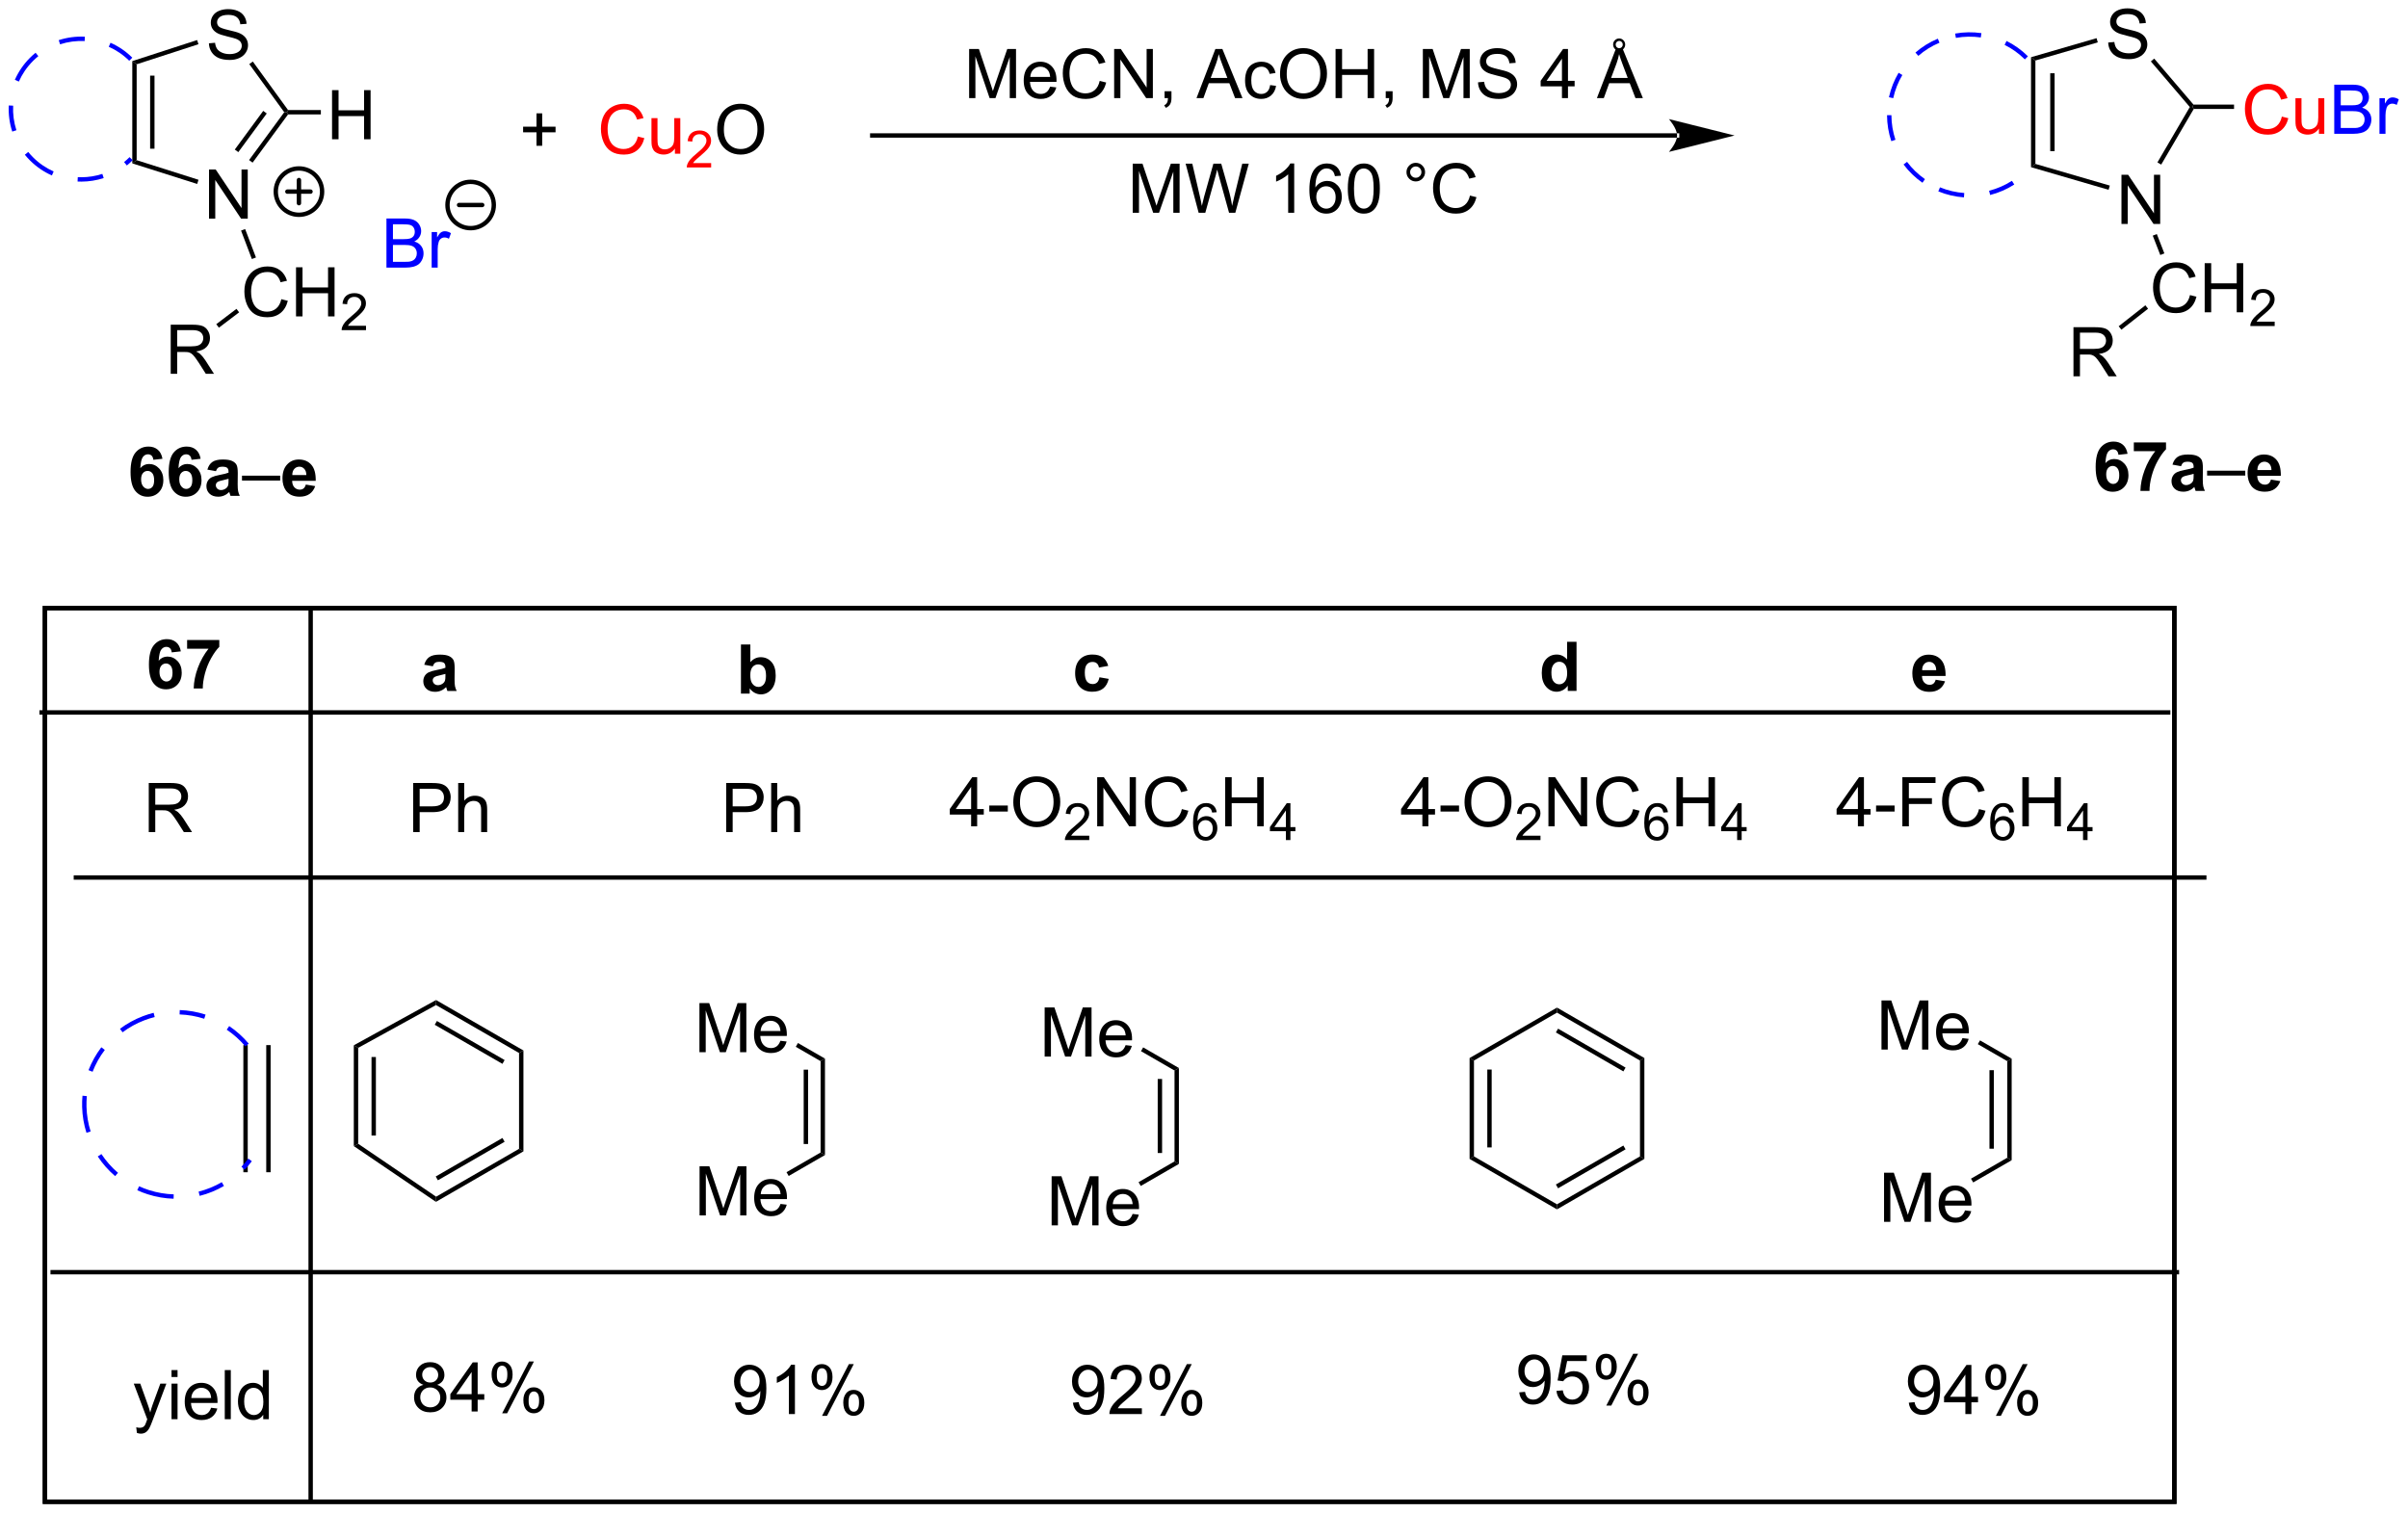 <?xml version="1.0" encoding="UTF-8"?>
<!DOCTYPE svg PUBLIC '-//W3C//DTD SVG 1.0//EN'
          'http://www.w3.org/TR/2001/REC-SVG-20010904/DTD/svg10.dtd'>
<svg stroke-dasharray="none" shape-rendering="auto" xmlns="http://www.w3.org/2000/svg" font-family="'Dialog'" text-rendering="auto" width="770" fill-opacity="1" color-interpolation="auto" color-rendering="auto" preserveAspectRatio="xMidYMid meet" font-size="12px" viewBox="0 0 770 484" fill="black" xmlns:xlink="http://www.w3.org/1999/xlink" stroke="black" image-rendering="auto" stroke-miterlimit="10" stroke-linecap="square" stroke-linejoin="miter" font-style="normal" stroke-width="1" height="484" stroke-dashoffset="0" font-weight="normal" stroke-opacity="1"
><!--Generated by the Batik Graphics2D SVG Generator--><defs id="genericDefs"
  /><g
  ><defs id="defs1"
    ><clipPath clipPathUnits="userSpaceOnUse" id="clipPath1"
      ><path d="M0.826 2.047 L289.464 2.047 L289.464 183.406 L0.826 183.406 L0.826 2.047 Z"
      /></clipPath
      ><clipPath clipPathUnits="userSpaceOnUse" id="clipPath2"
      ><path d="M13.639 46.676 L13.639 222.992 L294.252 222.992 L294.252 46.676 Z"
      /></clipPath
    ></defs
    ><g transform="scale(2.667,2.667) translate(-0.826,-2.047) matrix(1.029,0,0,1.029,-13.203,-45.964)"
    ><path d="M260.824 72.752 L260.824 67.025 L261.603 67.025 L264.611 71.52 L264.611 67.025 L265.337 67.025 L265.337 72.752 L264.559 72.752 L261.551 68.252 L261.551 72.752 L260.824 72.752 Z" stroke="none" clip-path="url(#clipPath2)"
    /></g
    ><g transform="matrix(2.743,0,0,2.743,-37.412,-128.028)"
    ><path d="M259.404 51.632 L260.12 51.57 Q260.17 51.999 260.355 52.276 Q260.542 52.551 260.933 52.721 Q261.324 52.89 261.81 52.89 Q262.245 52.89 262.576 52.763 Q262.909 52.632 263.071 52.408 Q263.232 52.184 263.232 51.919 Q263.232 51.648 263.076 51.447 Q262.92 51.247 262.56 51.109 Q262.331 51.02 261.542 50.83 Q260.753 50.64 260.435 50.473 Q260.027 50.257 259.824 49.94 Q259.623 49.622 259.623 49.226 Q259.623 48.794 259.868 48.416 Q260.115 48.038 260.587 47.843 Q261.06 47.648 261.639 47.648 Q262.277 47.648 262.761 47.854 Q263.248 48.059 263.508 48.458 Q263.771 48.856 263.792 49.359 L263.066 49.413 Q263.006 48.872 262.667 48.596 Q262.331 48.317 261.67 48.317 Q260.982 48.317 260.667 48.57 Q260.355 48.82 260.355 49.176 Q260.355 49.484 260.576 49.684 Q260.795 49.882 261.719 50.093 Q262.644 50.301 262.988 50.458 Q263.488 50.687 263.724 51.041 Q263.964 51.395 263.964 51.856 Q263.964 52.312 263.701 52.718 Q263.441 53.122 262.949 53.348 Q262.459 53.572 261.847 53.572 Q261.068 53.572 260.542 53.346 Q260.019 53.117 259.719 52.663 Q259.42 52.208 259.404 51.632 Z" stroke="none" clip-path="url(#clipPath2)"
    /></g
    ><g transform="matrix(2.743,0,0,2.743,-37.412,-128.028)"
    ><path d="M268.938 81.077 L269.695 81.267 Q269.459 82.202 268.839 82.694 Q268.219 83.184 267.326 83.184 Q266.399 83.184 265.818 82.806 Q265.24 82.429 264.935 81.715 Q264.633 80.999 264.633 80.179 Q264.633 79.283 264.974 78.619 Q265.318 77.952 265.948 77.606 Q266.578 77.259 267.336 77.259 Q268.195 77.259 268.781 77.697 Q269.367 78.134 269.599 78.929 L268.852 79.103 Q268.654 78.478 268.274 78.194 Q267.896 77.908 267.32 77.908 Q266.662 77.908 266.216 78.225 Q265.774 78.541 265.594 79.075 Q265.414 79.608 265.414 80.173 Q265.414 80.905 265.628 81.45 Q265.841 81.994 266.289 82.265 Q266.74 82.533 267.263 82.533 Q267.899 82.533 268.339 82.166 Q268.781 81.798 268.938 81.077 ZM270.652 83.085 L270.652 77.358 L271.41 77.358 L271.41 79.71 L274.387 79.71 L274.387 77.358 L275.145 77.358 L275.145 83.085 L274.387 83.085 L274.387 80.384 L271.41 80.384 L271.41 83.085 L270.652 83.085 Z" stroke="none" clip-path="url(#clipPath2)"
    /></g
    ><g transform="matrix(2.743,0,0,2.743,-37.412,-128.028)"
    ><path d="M278.811 84.177 L278.811 84.685 L275.971 84.685 Q275.965 84.493 276.033 84.318 Q276.141 84.029 276.379 83.747 Q276.619 83.466 277.07 83.097 Q277.77 82.523 278.016 82.187 Q278.262 81.851 278.262 81.552 Q278.262 81.24 278.037 81.025 Q277.815 80.808 277.453 80.808 Q277.072 80.808 276.844 81.037 Q276.615 81.265 276.613 81.669 L276.07 81.615 Q276.127 81.007 276.49 80.691 Q276.854 80.372 277.465 80.372 Q278.084 80.372 278.443 80.716 Q278.805 81.058 278.805 81.564 Q278.805 81.822 278.699 82.072 Q278.594 82.32 278.348 82.595 Q278.104 82.87 277.535 83.351 Q277.061 83.749 276.926 83.892 Q276.791 84.034 276.703 84.177 L278.811 84.177 Z" stroke="none" clip-path="url(#clipPath2)"
    /></g
    ><g transform="matrix(2.743,0,0,2.743,-37.412,-128.028)"
    ><path d="M255.355 90.551 L255.355 84.825 L257.894 84.825 Q258.659 84.825 259.058 84.978 Q259.456 85.132 259.693 85.522 Q259.933 85.913 259.933 86.387 Q259.933 86.996 259.537 87.416 Q259.144 87.832 258.318 87.944 Q258.62 88.09 258.776 88.231 Q259.107 88.535 259.404 88.991 L260.401 90.551 L259.448 90.551 L258.69 89.358 Q258.357 88.843 258.141 88.569 Q257.927 88.296 257.758 88.186 Q257.589 88.077 257.412 88.035 Q257.284 88.007 256.99 88.007 L256.112 88.007 L256.112 90.551 L255.355 90.551 ZM256.112 87.351 L257.74 87.351 Q258.261 87.351 258.552 87.244 Q258.847 87.137 258.998 86.9 Q259.151 86.663 259.151 86.387 Q259.151 85.981 258.854 85.72 Q258.56 85.457 257.925 85.457 L256.112 85.457 L256.112 87.351 Z" stroke="none" clip-path="url(#clipPath2)"
    /></g
    ><g transform="matrix(2.743,0,0,2.743,-37.412,-128.028)"
    ><path d="M250.407 53.346 L250.917 53.729 L250.917 65.783 L250.407 66.166 ZM252.646 55.218 L252.646 64.295 L253.156 64.295 L253.156 55.218 Z" stroke="none" clip-path="url(#clipPath2)"
    /></g
    ><g transform="matrix(2.743,0,0,2.743,-37.412,-128.028)"
    ><path d="M250.407 66.166 L250.917 65.783 L259.592 68.312 L259.449 68.802 Z" stroke="none" clip-path="url(#clipPath2)"
    /></g
    ><g transform="matrix(2.743,0,0,2.743,-37.412,-128.028)"
    ><path d="M258.047 51.124 L258.19 51.614 L250.917 53.729 L250.407 53.346 Z" stroke="none" clip-path="url(#clipPath2)"
    /></g
    ><g transform="matrix(2.743,0,0,2.743,-37.412,-128.028)"
    ><path d="M264.598 74.148 L265.074 73.963 L265.952 76.22 L265.476 76.405 Z" stroke="none" clip-path="url(#clipPath2)"
    /></g
    ><g transform="matrix(2.743,0,0,2.743,-37.412,-128.028)"
    ><path d="M263.737 82.269 L264.052 82.671 L260.941 85.113 L260.626 84.712 Z" stroke="none" clip-path="url(#clipPath2)"
    /></g
    ><g transform="matrix(2.743,0,0,2.743,-37.412,-128.028)"
    ><path d="M264.378 53.836 L264.766 53.505 L269.348 58.869 L269.23 59.125 L268.918 59.152 Z" stroke="none" clip-path="url(#clipPath2)"
    /></g
    ><g transform="matrix(2.743,0,0,2.743,-37.412,-128.028)"
    ><path d="M268.918 59.152 L269.23 59.125 L269.377 59.38 L265.584 65.866 L265.143 65.608 Z" stroke="none" clip-path="url(#clipPath2)"
    /></g
    ><g transform="matrix(2.743,0,0,2.743,-37.412,-128.028)"
    ><path d="M38.007 72.165 L38.007 66.438 L38.785 66.438 L41.793 70.933 L41.793 66.438 L42.52 66.438 L42.52 72.165 L41.741 72.165 L38.733 67.665 L38.733 72.165 L38.007 72.165 Z" stroke="none" clip-path="url(#clipPath2)"
    /></g
    ><g transform="matrix(2.743,0,0,2.743,-37.412,-128.028)"
    ><path d="M37.993 51.724 L38.709 51.662 Q38.759 52.091 38.944 52.367 Q39.131 52.643 39.522 52.813 Q39.912 52.982 40.399 52.982 Q40.834 52.982 41.165 52.854 Q41.498 52.724 41.66 52.5 Q41.821 52.276 41.821 52.011 Q41.821 51.74 41.665 51.539 Q41.509 51.339 41.149 51.201 Q40.92 51.112 40.131 50.922 Q39.342 50.732 39.024 50.565 Q38.615 50.349 38.412 50.031 Q38.212 49.714 38.212 49.318 Q38.212 48.886 38.457 48.508 Q38.704 48.13 39.175 47.935 Q39.649 47.74 40.227 47.74 Q40.865 47.74 41.35 47.945 Q41.837 48.151 42.097 48.55 Q42.36 48.948 42.381 49.451 L41.654 49.505 Q41.595 48.964 41.256 48.688 Q40.92 48.409 40.259 48.409 Q39.571 48.409 39.256 48.662 Q38.944 48.912 38.944 49.268 Q38.944 49.576 39.165 49.776 Q39.384 49.974 40.308 50.185 Q41.233 50.393 41.576 50.55 Q42.076 50.779 42.313 51.133 Q42.553 51.487 42.553 51.948 Q42.553 52.404 42.29 52.81 Q42.029 53.214 41.537 53.44 Q41.048 53.664 40.436 53.664 Q39.657 53.664 39.131 53.438 Q38.608 53.208 38.308 52.755 Q38.009 52.3 37.993 51.724 Z" stroke="none" clip-path="url(#clipPath2)"
    /></g
    ><g transform="matrix(2.743,0,0,2.743,-37.412,-128.028)"
    ><path d="M46.433 81.556 L47.191 81.747 Q46.954 82.681 46.334 83.174 Q45.714 83.663 44.821 83.663 Q43.894 83.663 43.313 83.286 Q42.735 82.908 42.431 82.195 Q42.128 81.478 42.128 80.658 Q42.128 79.762 42.47 79.098 Q42.813 78.431 43.444 78.085 Q44.074 77.739 44.832 77.739 Q45.691 77.739 46.277 78.176 Q46.863 78.614 47.095 79.408 L46.347 79.582 Q46.149 78.957 45.769 78.674 Q45.392 78.387 44.816 78.387 Q44.157 78.387 43.712 78.705 Q43.269 79.02 43.089 79.554 Q42.91 80.088 42.91 80.653 Q42.91 81.385 43.123 81.929 Q43.337 82.473 43.785 82.744 Q44.235 83.012 44.759 83.012 Q45.394 83.012 45.834 82.645 Q46.277 82.278 46.433 81.556 ZM48.148 83.564 L48.148 77.838 L48.906 77.838 L48.906 80.189 L51.882 80.189 L51.882 77.838 L52.64 77.838 L52.64 83.564 L51.882 83.564 L51.882 80.864 L48.906 80.864 L48.906 83.564 L48.148 83.564 Z" stroke="none" clip-path="url(#clipPath2)"
    /></g
    ><g transform="matrix(2.743,0,0,2.743,-37.412,-128.028)"
    ><path d="M56.306 84.656 L56.306 85.164 L53.466 85.164 Q53.461 84.973 53.529 84.797 Q53.636 84.508 53.874 84.227 Q54.115 83.945 54.566 83.576 Q55.265 83.002 55.511 82.666 Q55.757 82.33 55.757 82.031 Q55.757 81.719 55.533 81.504 Q55.31 81.287 54.949 81.287 Q54.568 81.287 54.339 81.516 Q54.111 81.744 54.109 82.149 L53.566 82.094 Q53.623 81.487 53.986 81.17 Q54.349 80.852 54.961 80.852 Q55.58 80.852 55.939 81.195 Q56.3 81.537 56.3 82.043 Q56.3 82.301 56.195 82.551 Q56.089 82.799 55.843 83.075 Q55.599 83.35 55.031 83.83 Q54.556 84.229 54.421 84.371 Q54.287 84.514 54.199 84.656 L56.306 84.656 Z" stroke="none" clip-path="url(#clipPath2)"
    /></g
    ><g transform="matrix(2.743,0,0,2.743,-37.412,-128.028)"
    ><path d="M33.54 90.257 L33.54 84.531 L36.079 84.531 Q36.844 84.531 37.243 84.684 Q37.641 84.838 37.878 85.229 Q38.118 85.619 38.118 86.093 Q38.118 86.703 37.722 87.122 Q37.329 87.539 36.503 87.651 Q36.805 87.796 36.962 87.937 Q37.292 88.242 37.589 88.698 L38.587 90.257 L37.633 90.257 L36.876 89.065 Q36.542 88.549 36.326 88.276 Q36.113 88.002 35.943 87.893 Q35.774 87.783 35.597 87.742 Q35.469 87.713 35.175 87.713 L34.297 87.713 L34.297 90.257 L33.54 90.257 ZM34.297 87.057 L35.925 87.057 Q36.446 87.057 36.738 86.95 Q37.032 86.843 37.183 86.606 Q37.337 86.369 37.337 86.093 Q37.337 85.687 37.04 85.427 Q36.745 85.164 36.11 85.164 L34.297 85.164 L34.297 87.057 Z" stroke="none" clip-path="url(#clipPath2)"
    /></g
    ><g transform="matrix(2.743,0,0,2.743,-37.412,-128.028)"
    ><path d="M29.061 53.799 L29.571 54.17 L29.571 65.349 L29.061 65.723 ZM31.14 55.495 L31.14 64.014 L31.65 64.014 L31.65 55.495 Z" stroke="none" clip-path="url(#clipPath2)"
    /></g
    ><g transform="matrix(2.743,0,0,2.743,-37.412,-128.028)"
    ><path d="M29.061 65.723 L29.571 65.349 L36.78 67.635 L36.626 68.121 Z" stroke="none" clip-path="url(#clipPath2)"
    /></g
    ><g transform="matrix(2.743,0,0,2.743,-37.412,-128.028)"
    ><path d="M43.087 65.636 L42.676 65.334 L46.775 59.76 L47.091 59.76 L47.22 60.016 ZM41.421 64.411 L44.736 59.904 L44.325 59.602 L41.01 64.109 Z" stroke="none" clip-path="url(#clipPath2)"
    /></g
    ><g transform="matrix(2.743,0,0,2.743,-37.412,-128.028)"
    ><path d="M47.221 59.505 L47.091 59.76 L46.775 59.76 L42.699 54.149 L43.112 53.849 Z" stroke="none" clip-path="url(#clipPath2)"
    /></g
    ><g transform="matrix(2.743,0,0,2.743,-37.412,-128.028)"
    ><path d="M36.617 51.344 L36.775 51.829 L29.571 54.17 L29.061 53.799 Z" stroke="none" clip-path="url(#clipPath2)"
    /></g
    ><g transform="matrix(2.743,0,0,2.743,-37.412,-128.028)"
    ><path d="M41.74 73.559 L42.217 73.378 L43.478 76.694 L43.001 76.876 Z" stroke="none" clip-path="url(#clipPath2)"
    /></g
    ><g transform="matrix(2.743,0,0,2.743,-37.412,-128.028)"
    ><path d="M41.206 82.683 L41.515 83.09 L39.158 84.878 L38.85 84.472 Z" stroke="none" clip-path="url(#clipPath2)"
    /></g
    ><g transform="matrix(2.743,0,0,2.743,-37.412,-128.028)"
    ><path d="M52.348 62.91 L52.348 57.184 L53.106 57.184 L53.106 59.535 L56.083 59.535 L56.083 57.184 L56.84 57.184 L56.84 62.91 L56.083 62.91 L56.083 60.21 L53.106 60.21 L53.106 62.91 L52.348 62.91 Z" stroke="none" clip-path="url(#clipPath2)"
    /></g
    ><g fill="blue" transform="matrix(2.743,0,0,2.743,-37.412,-128.028)" stroke="blue"
    ><path d="M58.69 77.876 L58.69 72.15 L60.838 72.15 Q61.494 72.15 61.89 72.324 Q62.288 72.496 62.513 72.858 Q62.736 73.22 62.736 73.613 Q62.736 73.98 62.536 74.306 Q62.338 74.629 61.937 74.829 Q62.455 74.98 62.734 75.347 Q63.015 75.715 63.015 76.215 Q63.015 76.618 62.843 76.965 Q62.674 77.308 62.424 77.496 Q62.174 77.683 61.796 77.78 Q61.421 77.876 60.874 77.876 L58.69 77.876 ZM59.447 74.556 L60.687 74.556 Q61.19 74.556 61.408 74.488 Q61.697 74.402 61.843 74.204 Q61.992 74.004 61.992 73.704 Q61.992 73.418 61.854 73.202 Q61.718 72.986 61.463 72.905 Q61.21 72.824 60.593 72.824 L59.447 72.824 L59.447 74.556 ZM59.447 77.199 L60.874 77.199 Q61.242 77.199 61.39 77.173 Q61.651 77.126 61.825 77.017 Q62.002 76.907 62.114 76.699 Q62.229 76.488 62.229 76.215 Q62.229 75.894 62.065 75.66 Q61.901 75.423 61.609 75.327 Q61.32 75.23 60.773 75.23 L59.447 75.23 L59.447 77.199 ZM63.96 77.876 L63.96 73.728 L64.593 73.728 L64.593 74.355 Q64.835 73.915 65.038 73.775 Q65.244 73.634 65.492 73.634 Q65.846 73.634 66.213 73.861 L65.971 74.511 Q65.713 74.361 65.455 74.361 Q65.226 74.361 65.041 74.499 Q64.859 74.636 64.781 74.884 Q64.663 75.259 64.663 75.704 L64.663 77.876 L63.96 77.876 Z" stroke="none" clip-path="url(#clipPath2)"
    /></g
    ><g fill="red" transform="matrix(2.743,0,0,2.743,-37.412,-128.028)" stroke="red"
    ><path d="M279.647 60.267 L280.405 60.457 Q280.168 61.392 279.548 61.884 Q278.928 62.374 278.035 62.374 Q277.108 62.374 276.527 61.996 Q275.949 61.618 275.644 60.905 Q275.342 60.189 275.342 59.368 Q275.342 58.472 275.683 57.809 Q276.027 57.142 276.657 56.795 Q277.288 56.449 278.045 56.449 Q278.905 56.449 279.491 56.887 Q280.077 57.324 280.308 58.118 L279.561 58.293 Q279.363 57.668 278.983 57.384 Q278.605 57.097 278.03 57.097 Q277.371 57.097 276.926 57.415 Q276.483 57.73 276.303 58.264 Q276.123 58.798 276.123 59.363 Q276.123 60.095 276.337 60.639 Q276.551 61.184 276.998 61.454 Q277.449 61.722 277.972 61.722 Q278.608 61.722 279.048 61.355 Q279.491 60.988 279.647 60.267 ZM283.969 62.275 L283.969 61.665 Q283.484 62.368 282.651 62.368 Q282.284 62.368 281.966 62.228 Q281.648 62.087 281.492 61.874 Q281.338 61.66 281.276 61.353 Q281.234 61.144 281.234 60.697 L281.234 58.126 L281.937 58.126 L281.937 60.426 Q281.937 60.978 281.979 61.168 Q282.047 61.447 282.26 61.605 Q282.476 61.762 282.791 61.762 Q283.109 61.762 283.385 61.6 Q283.664 61.439 283.778 61.16 Q283.893 60.879 283.893 60.347 L283.893 58.126 L284.596 58.126 L284.596 62.275 L283.969 62.275 Z" stroke="none" clip-path="url(#clipPath2)"
    /></g
    ><g fill="blue" transform="matrix(2.743,0,0,2.743,-37.412,-128.028)" stroke="blue"
    ><path d="M285.756 62.275 L285.756 56.548 L287.905 56.548 Q288.561 56.548 288.957 56.722 Q289.355 56.894 289.579 57.256 Q289.803 57.618 289.803 58.012 Q289.803 58.379 289.603 58.704 Q289.405 59.027 289.004 59.228 Q289.522 59.379 289.801 59.746 Q290.082 60.113 290.082 60.613 Q290.082 61.017 289.91 61.363 Q289.741 61.707 289.491 61.894 Q289.241 62.082 288.863 62.178 Q288.488 62.275 287.941 62.275 L285.756 62.275 ZM286.514 58.954 L287.754 58.954 Q288.256 58.954 288.475 58.887 Q288.764 58.801 288.91 58.603 Q289.058 58.402 289.058 58.103 Q289.058 57.816 288.92 57.6 Q288.785 57.384 288.53 57.303 Q288.277 57.222 287.66 57.222 L286.514 57.222 L286.514 58.954 ZM286.514 61.597 L287.941 61.597 Q288.308 61.597 288.457 61.572 Q288.717 61.525 288.892 61.415 Q289.069 61.306 289.181 61.097 Q289.295 60.887 289.295 60.613 Q289.295 60.293 289.131 60.059 Q288.967 59.822 288.676 59.725 Q288.387 59.629 287.84 59.629 L286.514 59.629 L286.514 61.597 ZM291.027 62.275 L291.027 58.126 L291.66 58.126 L291.66 58.754 Q291.902 58.314 292.105 58.173 Q292.311 58.032 292.558 58.032 Q292.913 58.032 293.28 58.259 L293.038 58.91 Q292.78 58.759 292.522 58.759 Q292.293 58.759 292.108 58.897 Q291.926 59.035 291.848 59.282 Q291.73 59.657 291.73 60.103 L291.73 62.275 L291.027 62.275 Z" stroke="none" clip-path="url(#clipPath2)"
    /></g
    ><g transform="matrix(2.743,0,0,2.743,-37.412,-128.028)"
    ><path d="M76.181 63.672 L76.181 62.101 L74.621 62.101 L74.621 61.445 L76.181 61.445 L76.181 59.888 L76.845 59.888 L76.845 61.445 L78.403 61.445 L78.403 62.101 L76.845 62.101 L76.845 63.672 L76.181 63.672 Z" stroke="none" clip-path="url(#clipPath2)"
    /></g
    ><g fill="red" transform="matrix(2.743,0,0,2.743,-37.412,-128.028)" stroke="red"
    ><path d="M87.996 62.591 L88.754 62.781 Q88.517 63.716 87.897 64.208 Q87.278 64.698 86.384 64.698 Q85.457 64.698 84.876 64.32 Q84.298 63.943 83.994 63.229 Q83.692 62.513 83.692 61.693 Q83.692 60.797 84.033 60.133 Q84.376 59.466 85.007 59.12 Q85.637 58.773 86.395 58.773 Q87.254 58.773 87.84 59.211 Q88.426 59.648 88.658 60.443 L87.91 60.617 Q87.713 59.992 87.332 59.708 Q86.955 59.422 86.379 59.422 Q85.72 59.422 85.275 59.739 Q84.832 60.054 84.653 60.588 Q84.473 61.122 84.473 61.687 Q84.473 62.419 84.686 62.963 Q84.9 63.508 85.348 63.779 Q85.798 64.047 86.322 64.047 Q86.957 64.047 87.397 63.679 Q87.84 63.312 87.996 62.591 ZM92.318 64.599 L92.318 63.989 Q91.834 64.693 91 64.693 Q90.633 64.693 90.315 64.552 Q89.998 64.411 89.841 64.198 Q89.688 63.984 89.625 63.677 Q89.584 63.469 89.584 63.021 L89.584 60.45 L90.287 60.45 L90.287 62.75 Q90.287 63.302 90.328 63.492 Q90.396 63.771 90.61 63.929 Q90.826 64.086 91.141 64.086 Q91.459 64.086 91.735 63.924 Q92.013 63.763 92.128 63.484 Q92.242 63.203 92.242 62.672 L92.242 60.45 L92.945 60.45 L92.945 64.599 L92.318 64.599 Z" stroke="none" clip-path="url(#clipPath2)"
    /></g
    ><g fill="red" transform="matrix(2.743,0,0,2.743,-37.412,-128.028)" stroke="red"
    ><path d="M96.541 65.691 L96.541 66.199 L93.701 66.199 Q93.696 66.007 93.764 65.832 Q93.871 65.543 94.11 65.261 Q94.35 64.98 94.801 64.611 Q95.5 64.037 95.746 63.701 Q95.993 63.365 95.993 63.066 Q95.993 62.754 95.768 62.539 Q95.545 62.322 95.184 62.322 Q94.803 62.322 94.575 62.55 Q94.346 62.779 94.344 63.183 L93.801 63.129 Q93.858 62.521 94.221 62.205 Q94.584 61.886 95.196 61.886 Q95.815 61.886 96.174 62.23 Q96.535 62.572 96.535 63.078 Q96.535 63.336 96.43 63.586 Q96.325 63.834 96.078 64.109 Q95.834 64.384 95.266 64.865 Q94.791 65.263 94.656 65.406 Q94.522 65.548 94.434 65.691 L96.541 65.691 Z" stroke="none" clip-path="url(#clipPath2)"
    /></g
    ><g transform="matrix(2.743,0,0,2.743,-37.412,-128.028)"
    ><path d="M97.245 61.81 Q97.245 60.383 98.01 59.578 Q98.776 58.771 99.987 58.771 Q100.779 58.771 101.414 59.151 Q102.052 59.529 102.385 60.206 Q102.721 60.883 102.721 61.742 Q102.721 62.614 102.37 63.302 Q102.018 63.989 101.372 64.344 Q100.729 64.698 99.982 64.698 Q99.174 64.698 98.536 64.307 Q97.901 63.914 97.573 63.239 Q97.245 62.562 97.245 61.81 ZM98.026 61.82 Q98.026 62.857 98.581 63.453 Q99.138 64.047 99.979 64.047 Q100.833 64.047 101.385 63.445 Q101.94 62.844 101.94 61.739 Q101.94 61.039 101.703 60.518 Q101.466 59.997 101.01 59.711 Q100.557 59.422 99.99 59.422 Q99.185 59.422 98.604 59.976 Q98.026 60.529 98.026 61.82 Z" stroke="none" clip-path="url(#clipPath2)"
    /></g
    ><g transform="matrix(2.743,0,0,2.743,-37.412,-128.028)"
    ><path d="M145.686 71.484 L145.686 65.757 L146.827 65.757 L148.183 69.812 Q148.371 70.377 148.457 70.658 Q148.553 70.346 148.762 69.742 L150.131 65.757 L151.152 65.757 L151.152 71.484 L150.42 71.484 L150.42 66.689 L148.756 71.484 L148.074 71.484 L146.418 66.609 L146.418 71.484 L145.686 71.484 ZM153.373 71.484 L151.855 65.757 L152.631 65.757 L153.504 69.51 Q153.644 70.101 153.746 70.682 Q153.965 69.765 154.004 69.624 L155.092 65.757 L156.006 65.757 L156.827 68.656 Q157.137 69.734 157.272 70.682 Q157.381 70.14 157.558 69.437 L158.457 65.757 L159.217 65.757 L157.647 71.484 L156.918 71.484 L155.709 67.119 Q155.558 66.572 155.53 66.447 Q155.441 66.843 155.363 67.119 L154.147 71.484 L153.373 71.484 ZM164.512 71.484 L163.808 71.484 L163.808 67.002 Q163.553 67.244 163.142 67.486 Q162.73 67.728 162.402 67.851 L162.402 67.171 Q162.991 66.893 163.431 66.499 Q163.873 66.103 164.058 65.734 L164.512 65.734 L164.512 71.484 ZM169.961 67.158 L169.26 67.213 Q169.166 66.799 168.994 66.611 Q168.711 66.312 168.291 66.312 Q167.956 66.312 167.703 66.499 Q167.369 66.742 167.177 67.208 Q166.987 67.671 166.979 68.531 Q167.234 68.143 167.601 67.955 Q167.969 67.768 168.369 67.768 Q169.073 67.768 169.567 68.286 Q170.062 68.804 170.062 69.624 Q170.062 70.163 169.828 70.627 Q169.596 71.088 169.19 71.335 Q168.784 71.583 168.268 71.583 Q167.39 71.583 166.836 70.937 Q166.281 70.288 166.281 68.804 Q166.281 67.143 166.893 66.39 Q167.429 65.734 168.336 65.734 Q169.01 65.734 169.442 66.114 Q169.875 66.492 169.961 67.158 ZM167.088 69.627 Q167.088 69.992 167.242 70.325 Q167.398 70.656 167.674 70.83 Q167.953 71.002 168.258 71.002 Q168.703 71.002 169.023 70.643 Q169.344 70.283 169.344 69.666 Q169.344 69.072 169.026 68.731 Q168.711 68.39 168.229 68.39 Q167.752 68.39 167.419 68.731 Q167.088 69.072 167.088 69.627 ZM170.762 68.658 Q170.762 67.643 170.97 67.025 Q171.178 66.406 171.59 66.07 Q172.004 65.734 172.629 65.734 Q173.09 65.734 173.436 65.919 Q173.785 66.103 174.012 66.455 Q174.238 66.804 174.366 67.307 Q174.496 67.807 174.496 68.658 Q174.496 69.666 174.287 70.286 Q174.082 70.906 173.668 71.244 Q173.256 71.583 172.629 71.583 Q171.8 71.583 171.327 70.986 Q170.762 70.273 170.762 68.658 ZM171.483 68.658 Q171.483 70.07 171.814 70.536 Q172.144 71.002 172.629 71.002 Q173.113 71.002 173.441 70.533 Q173.772 70.064 173.772 68.658 Q173.772 67.244 173.441 66.781 Q173.113 66.314 172.621 66.314 Q172.137 66.314 171.847 66.726 Q171.483 67.249 171.483 68.658 ZM177.6 66.742 Q177.6 66.291 177.918 65.976 Q178.238 65.658 178.683 65.658 Q179.137 65.658 179.452 65.976 Q179.769 66.291 179.769 66.742 Q179.769 67.189 179.449 67.51 Q179.131 67.828 178.683 67.828 Q178.238 67.828 177.918 67.512 Q177.6 67.195 177.6 66.742 ZM178.027 66.742 Q178.027 67.015 178.22 67.208 Q178.412 67.4 178.686 67.4 Q178.957 67.4 179.149 67.208 Q179.342 67.015 179.342 66.742 Q179.342 66.468 179.149 66.275 Q178.957 66.08 178.686 66.08 Q178.412 66.08 178.22 66.275 Q178.027 66.468 178.027 66.742 ZM185.002 69.476 L185.76 69.666 Q185.523 70.601 184.903 71.093 Q184.284 71.583 183.39 71.583 Q182.463 71.583 181.883 71.205 Q181.304 70.828 181 70.114 Q180.698 69.398 180.698 68.578 Q180.698 67.682 181.039 67.018 Q181.383 66.351 182.013 66.004 Q182.643 65.658 183.401 65.658 Q184.26 65.658 184.846 66.096 Q185.432 66.533 185.664 67.328 L184.916 67.502 Q184.719 66.877 184.338 66.593 Q183.961 66.307 183.385 66.307 Q182.726 66.307 182.281 66.624 Q181.838 66.939 181.659 67.473 Q181.479 68.007 181.479 68.572 Q181.479 69.304 181.692 69.848 Q181.906 70.393 182.354 70.663 Q182.804 70.932 183.328 70.932 Q183.963 70.932 184.403 70.564 Q184.846 70.197 185.002 69.476 Z" stroke="none" clip-path="url(#clipPath2)"
    /></g
    ><g transform="matrix(2.743,0,0,2.743,-37.412,-128.028)"
    ><path d="M126.616 58.113 L126.616 52.387 L127.756 52.387 L129.113 56.441 Q129.3 57.007 129.387 57.288 Q129.483 56.975 129.691 56.371 L131.061 52.387 L132.082 52.387 L132.082 58.113 L131.35 58.113 L131.35 53.319 L129.686 58.113 L129.004 58.113 L127.347 53.238 L127.347 58.113 L126.616 58.113 ZM136.053 56.777 L136.78 56.866 Q136.608 57.504 136.142 57.855 Q135.678 58.207 134.957 58.207 Q134.045 58.207 133.512 57.647 Q132.98 57.085 132.98 56.074 Q132.98 55.027 133.519 54.449 Q134.058 53.871 134.918 53.871 Q135.749 53.871 136.274 54.439 Q136.803 55.004 136.803 56.03 Q136.803 56.093 136.8 56.218 L133.707 56.218 Q133.746 56.902 134.092 57.267 Q134.441 57.629 134.959 57.629 Q135.347 57.629 135.621 57.426 Q135.894 57.223 136.053 56.777 ZM133.746 55.639 L136.061 55.639 Q136.014 55.116 135.795 54.855 Q135.459 54.449 134.925 54.449 Q134.441 54.449 134.11 54.775 Q133.78 55.098 133.746 55.639 ZM141.838 56.105 L142.596 56.296 Q142.359 57.23 141.739 57.723 Q141.12 58.212 140.226 58.212 Q139.299 58.212 138.719 57.835 Q138.14 57.457 137.836 56.743 Q137.534 56.027 137.534 55.207 Q137.534 54.311 137.875 53.647 Q138.219 52.98 138.849 52.634 Q139.479 52.288 140.237 52.288 Q141.096 52.288 141.682 52.725 Q142.268 53.163 142.5 53.957 L141.752 54.132 Q141.554 53.507 141.174 53.223 Q140.797 52.936 140.221 52.936 Q139.562 52.936 139.117 53.254 Q138.674 53.569 138.495 54.103 Q138.315 54.637 138.315 55.202 Q138.315 55.934 138.528 56.478 Q138.742 57.022 139.19 57.293 Q139.64 57.561 140.164 57.561 Q140.799 57.561 141.239 57.194 Q141.682 56.827 141.838 56.105 ZM143.522 58.113 L143.522 52.387 L144.3 52.387 L147.308 56.882 L147.308 52.387 L148.035 52.387 L148.035 58.113 L147.256 58.113 L144.249 53.613 L144.249 58.113 L143.522 58.113 ZM149.401 58.113 L149.401 57.311 L150.203 57.311 L150.203 58.113 Q150.203 58.556 150.047 58.827 Q149.89 59.098 149.549 59.246 L149.354 58.947 Q149.578 58.848 149.682 58.658 Q149.789 58.47 149.799 58.113 L149.401 58.113 ZM153.122 58.113 L155.323 52.387 L156.14 52.387 L158.484 58.113 L157.62 58.113 L156.953 56.379 L154.557 56.379 L153.929 58.113 L153.122 58.113 ZM154.776 55.762 L156.719 55.762 L156.12 54.176 Q155.846 53.452 155.713 52.988 Q155.604 53.538 155.406 54.082 L154.776 55.762 ZM161.706 56.593 L162.398 56.684 Q162.284 57.397 161.817 57.803 Q161.351 58.207 160.672 58.207 Q159.82 58.207 159.302 57.65 Q158.784 57.093 158.784 56.053 Q158.784 55.382 159.005 54.879 Q159.229 54.374 159.685 54.124 Q160.14 53.871 160.674 53.871 Q161.351 53.871 161.781 54.212 Q162.211 54.553 162.331 55.184 L161.648 55.288 Q161.549 54.871 161.302 54.66 Q161.054 54.449 160.703 54.449 Q160.172 54.449 159.838 54.829 Q159.508 55.21 159.508 56.035 Q159.508 56.871 159.828 57.251 Q160.148 57.629 160.664 57.629 Q161.078 57.629 161.354 57.376 Q161.633 57.121 161.706 56.593 ZM162.859 55.324 Q162.859 53.897 163.625 53.093 Q164.39 52.285 165.601 52.285 Q166.393 52.285 167.028 52.665 Q167.666 53.043 168 53.72 Q168.336 54.397 168.336 55.257 Q168.336 56.129 167.984 56.816 Q167.633 57.504 166.987 57.858 Q166.344 58.212 165.596 58.212 Q164.789 58.212 164.151 57.822 Q163.515 57.428 163.187 56.754 Q162.859 56.077 162.859 55.324 ZM163.64 55.335 Q163.64 56.371 164.195 56.968 Q164.752 57.561 165.594 57.561 Q166.448 57.561 167 56.96 Q167.554 56.358 167.554 55.254 Q167.554 54.553 167.317 54.033 Q167.081 53.512 166.625 53.225 Q166.172 52.936 165.604 52.936 Q164.799 52.936 164.219 53.491 Q163.64 54.043 163.64 55.335 ZM169.334 58.113 L169.334 52.387 L170.092 52.387 L170.092 54.738 L173.069 54.738 L173.069 52.387 L173.827 52.387 L173.827 58.113 L173.069 58.113 L173.069 55.413 L170.092 55.413 L170.092 58.113 L169.334 58.113 ZM175.182 58.113 L175.182 57.311 L175.984 57.311 L175.984 58.113 Q175.984 58.556 175.828 58.827 Q175.672 59.098 175.331 59.246 L175.135 58.947 Q175.359 58.848 175.463 58.658 Q175.57 58.47 175.581 58.113 L175.182 58.113 ZM179.51 58.113 L179.51 52.387 L180.651 52.387 L182.008 56.441 Q182.195 57.007 182.281 57.288 Q182.377 56.975 182.586 56.371 L183.956 52.387 L184.976 52.387 L184.976 58.113 L184.245 58.113 L184.245 53.319 L182.581 58.113 L181.898 58.113 L180.242 53.238 L180.242 58.113 L179.51 58.113 ZM185.94 56.272 L186.656 56.21 Q186.706 56.639 186.89 56.915 Q187.078 57.191 187.469 57.361 Q187.859 57.53 188.346 57.53 Q188.781 57.53 189.112 57.402 Q189.445 57.272 189.607 57.048 Q189.768 56.824 189.768 56.559 Q189.768 56.288 189.612 56.087 Q189.456 55.887 189.096 55.749 Q188.867 55.66 188.078 55.47 Q187.289 55.28 186.971 55.113 Q186.562 54.897 186.359 54.579 Q186.159 54.262 186.159 53.866 Q186.159 53.434 186.403 53.056 Q186.651 52.678 187.122 52.483 Q187.596 52.288 188.174 52.288 Q188.812 52.288 189.297 52.493 Q189.784 52.699 190.044 53.098 Q190.307 53.496 190.328 53.999 L189.601 54.053 Q189.541 53.512 189.203 53.236 Q188.867 52.957 188.206 52.957 Q187.518 52.957 187.203 53.21 Q186.89 53.46 186.89 53.816 Q186.89 54.124 187.112 54.324 Q187.331 54.522 188.255 54.733 Q189.179 54.941 189.523 55.098 Q190.023 55.327 190.26 55.681 Q190.5 56.035 190.5 56.496 Q190.5 56.952 190.237 57.358 Q189.976 57.762 189.484 57.988 Q188.995 58.212 188.383 58.212 Q187.604 58.212 187.078 57.986 Q186.554 57.757 186.255 57.303 Q185.956 56.848 185.94 56.272 ZM195.725 58.113 L195.725 56.741 L193.241 56.741 L193.241 56.098 L195.855 52.387 L196.428 52.387 L196.428 56.098 L197.202 56.098 L197.202 56.741 L196.428 56.741 L196.428 58.113 L195.725 58.113 ZM195.725 56.098 L195.725 53.514 L193.933 56.098 L195.725 56.098 ZM199.798 58.113 L201.999 52.387 L202.816 52.387 L205.16 58.113 L204.295 58.113 L203.629 56.379 L201.233 56.379 L200.605 58.113 L199.798 58.113 ZM201.452 55.762 L203.394 55.762 L202.795 54.176 Q202.522 53.452 202.389 52.988 Q202.28 53.538 202.082 54.082 L201.452 55.762 ZM201.691 51.858 Q201.691 51.572 201.899 51.366 Q202.11 51.158 202.394 51.158 Q202.683 51.158 202.889 51.368 Q203.097 51.577 203.097 51.874 Q203.097 52.173 202.889 52.382 Q202.683 52.587 202.399 52.587 Q202.105 52.587 201.897 52.379 Q201.691 52.171 201.691 51.858 ZM201.988 51.861 Q201.988 52.046 202.11 52.171 Q202.235 52.296 202.402 52.296 Q202.571 52.296 202.694 52.171 Q202.816 52.046 202.816 51.868 Q202.816 51.694 202.694 51.569 Q202.574 51.444 202.402 51.444 Q202.235 51.444 202.11 51.566 Q201.988 51.689 201.988 51.861 Z" stroke="none" clip-path="url(#clipPath2)"
    /></g
    ><g fill="blue" transform="matrix(2.743,0,0,2.743,-37.412,-128.028)" stroke="blue"
    ><path d="M23.506 51.462 L23.506 51.462 C22.541 51.413 21.569 51.54 20.642 51.842 L20.485 51.356 C21.471 51.036 22.505 50.901 23.531 50.952 ZM18.109 53.22 L18.109 53.22 C17.888 53.399 17.675 53.591 17.471 53.797 L17.108 53.438 C17.326 53.218 17.553 53.014 17.787 52.824 ZM28.704 53.76 L28.704 53.76 C27.993 53.053 27.182 52.509 26.317 52.127 L26.523 51.66 C27.444 52.067 28.308 52.646 29.064 53.398 ZM15.172 58.996 L15.172 58.996 C15.124 59.961 15.251 60.932 15.552 61.859 L15.067 62.017 C14.746 61.03 14.612 59.996 14.663 58.97 ZM16.931 64.393 L16.931 64.393 C17.109 64.613 17.302 64.826 17.508 65.031 L17.148 65.393 C16.929 65.175 16.725 64.949 16.534 64.714 ZM17.471 53.797 L17.471 53.797 C16.764 54.509 16.22 55.32 15.838 56.185 L15.371 55.979 C15.778 55.057 16.357 54.194 17.108 53.438 ZM22.707 67.329 L22.707 67.329 C22.849 67.336 22.991 67.339 23.133 67.339 L23.133 67.339 C23.956 67.336 24.779 67.206 25.57 66.949 L25.728 67.434 C24.886 67.708 24.01 67.846 23.134 67.849 L23.133 67.594 L23.134 67.849 C22.983 67.85 22.832 67.846 22.681 67.839 ZM28.104 65.571 L28.104 65.571 C28.324 65.392 28.537 65.2 28.742 64.994 L29.104 65.353 C28.886 65.572 28.66 65.777 28.425 65.967 ZM17.508 65.031 L17.508 65.031 C18.219 65.738 19.031 66.282 19.896 66.664 L19.69 67.13 C18.768 66.724 17.905 66.144 17.148 65.393 Z" stroke="none" clip-path="url(#clipPath2)"
    /></g
    ><g fill="blue" transform="matrix(2.743,0,0,2.743,-37.412,-128.028)" stroke="blue"
    ><path d="M244.553 51.041 L244.553 51.041 C243.596 50.904 242.615 50.918 241.649 51.091 L241.559 50.589 C242.58 50.406 243.615 50.391 244.625 50.536 ZM249.688 53.6 L249.688 53.6 C248.983 52.9 248.184 52.333 247.326 51.906 L247.554 51.449 C248.46 51.9 249.304 52.499 250.047 53.238 ZM235.408 55.42 L235.408 55.42 C234.915 56.251 234.553 57.163 234.343 58.121 L233.844 58.012 C234.066 57 234.448 56.038 234.969 55.16 ZM239.737 51.655 L239.737 51.655 C238.821 52.038 237.991 52.559 237.268 53.188 L236.933 52.803 C237.697 52.139 238.573 51.588 239.54 51.184 ZM235.954 65.544 L235.954 65.544 C236.533 66.318 237.237 67.001 238.042 67.562 L237.751 67.981 C236.9 67.388 236.157 66.667 235.545 65.85 ZM234.132 60.104 L234.132 60.104 C234.135 61.097 234.299 62.063 234.604 62.972 L234.12 63.134 C233.799 62.174 233.625 61.154 233.622 60.105 ZM245.517 68.914 L245.517 68.914 C246.453 68.675 247.353 68.287 248.18 67.757 L248.455 68.187 C247.582 68.746 246.632 69.156 245.643 69.409 ZM239.793 68.515 L239.793 68.515 C240.712 68.892 241.667 69.11 242.623 69.177 L242.588 69.686 C241.578 69.616 240.569 69.385 239.599 68.987 Z" stroke="none" clip-path="url(#clipPath2)"
    /></g
    ><g transform="matrix(2.743,0,0,2.743,-37.412,-128.028)"
    ><path d="M209.148 62.726 L209.148 62.726 L115.322 62.726 L115.067 62.726 L115.067 62.216 L115.322 62.216 L209.148 62.216 L209.403 62.216 L209.403 62.726 ZM215.847 62.471 L208.194 60.558 C208.194 60.558 209.148 61.634 209.148 62.471 C209.148 63.308 208.194 64.384 208.194 64.384 Z" stroke="none" clip-path="url(#clipPath2)"
    /></g
    ><g transform="matrix(2.743,0,0,2.743,-37.412,-128.028)"
    ><path d="M261.66 99.583 L260.598 99.7 Q260.559 99.372 260.395 99.216 Q260.231 99.06 259.968 99.06 Q259.621 99.06 259.379 99.372 Q259.14 99.685 259.077 100.674 Q259.488 100.19 260.098 100.19 Q260.785 100.19 261.275 100.713 Q261.765 101.237 261.765 102.065 Q261.765 102.943 261.249 103.476 Q260.733 104.008 259.926 104.008 Q259.059 104.008 258.499 103.333 Q257.942 102.659 257.942 101.122 Q257.942 99.549 258.522 98.854 Q259.106 98.159 260.035 98.159 Q260.686 98.159 261.113 98.523 Q261.543 98.888 261.66 99.583 ZM259.171 101.979 Q259.171 102.513 259.416 102.805 Q259.663 103.096 259.981 103.096 Q260.285 103.096 260.488 102.859 Q260.692 102.62 260.692 102.075 Q260.692 101.518 260.473 101.258 Q260.254 100.997 259.926 100.997 Q259.608 100.997 259.39 101.247 Q259.171 101.495 259.171 101.979 ZM262.391 99.278 L262.391 98.26 L266.144 98.26 L266.144 99.057 Q265.68 99.513 265.198 100.37 Q264.719 101.224 264.466 102.187 Q264.214 103.151 264.219 103.909 L263.159 103.909 Q263.188 102.721 263.649 101.487 Q264.112 100.252 264.886 99.278 L262.391 99.278 ZM267.895 101.026 L266.897 100.846 Q267.067 100.245 267.476 99.956 Q267.887 99.666 268.694 99.666 Q269.429 99.666 269.788 99.841 Q270.147 100.013 270.293 100.281 Q270.442 100.549 270.442 101.263 L270.429 102.544 Q270.429 103.091 270.481 103.351 Q270.535 103.612 270.679 103.909 L269.593 103.909 Q269.551 103.799 269.488 103.583 Q269.46 103.487 269.45 103.456 Q269.168 103.729 268.848 103.867 Q268.528 104.002 268.163 104.002 Q267.522 104.002 267.153 103.656 Q266.785 103.307 266.785 102.776 Q266.785 102.424 266.952 102.148 Q267.121 101.872 267.423 101.726 Q267.726 101.581 268.296 101.471 Q269.067 101.325 269.363 101.2 L269.363 101.091 Q269.363 100.776 269.207 100.641 Q269.051 100.505 268.616 100.505 Q268.325 100.505 268.16 100.622 Q267.996 100.737 267.895 101.026 ZM269.363 101.916 Q269.153 101.987 268.694 102.086 Q268.238 102.182 268.098 102.276 Q267.882 102.427 267.882 102.661 Q267.882 102.893 268.054 103.062 Q268.226 103.229 268.491 103.229 Q268.788 103.229 269.059 103.034 Q269.257 102.885 269.319 102.669 Q269.363 102.528 269.363 102.135 L269.363 101.916 Z" stroke="none" clip-path="url(#clipPath2)"
    /></g
    ><g transform="matrix(2.743,0,0,2.743,-37.412,-128.028)"
    ><path d="M270.933 102.12 L270.933 101.552 L275.383 101.552 L275.383 102.12 L270.933 102.12 Z" stroke="none" clip-path="url(#clipPath2)"
    /></g
    ><g transform="matrix(2.743,0,0,2.743,-37.412,-128.028)"
    ><path d="M278.374 102.588 L279.468 102.771 Q279.257 103.372 278.801 103.687 Q278.348 104.002 277.663 104.002 Q276.582 104.002 276.062 103.294 Q275.653 102.729 275.653 101.864 Q275.653 100.833 276.192 100.25 Q276.731 99.666 277.554 99.666 Q278.481 99.666 279.015 100.278 Q279.551 100.888 279.528 102.151 L276.778 102.151 Q276.788 102.638 277.041 102.911 Q277.296 103.182 277.676 103.182 Q277.934 103.182 278.108 103.041 Q278.285 102.901 278.374 102.588 ZM278.437 101.479 Q278.426 101.002 278.192 100.755 Q277.957 100.505 277.621 100.505 Q277.262 100.505 277.028 100.768 Q276.793 101.028 276.796 101.479 L278.437 101.479 Z" stroke="none" clip-path="url(#clipPath2)"
    /></g
    ><g transform="matrix(2.743,0,0,2.743,-37.412,-128.028)"
    ><path d="M47.22 60.016 L47.091 59.76 L47.221 59.505 L51.044 59.505 L51.044 60.016 Z" stroke="none" clip-path="url(#clipPath2)"
    /></g
    ><g transform="matrix(2.743,0,0,2.743,-37.412,-128.028)"
    ><path d="M32.577 100.165 L31.515 100.282 Q31.476 99.954 31.312 99.797 Q31.148 99.641 30.884 99.641 Q30.538 99.641 30.296 99.954 Q30.056 100.266 29.994 101.256 Q30.405 100.771 31.015 100.771 Q31.702 100.771 32.192 101.295 Q32.681 101.818 32.681 102.646 Q32.681 103.524 32.166 104.058 Q31.65 104.589 30.843 104.589 Q29.976 104.589 29.416 103.915 Q28.858 103.24 28.858 101.704 Q28.858 100.131 29.439 99.435 Q30.023 98.74 30.952 98.74 Q31.603 98.74 32.03 99.105 Q32.46 99.469 32.577 100.165 ZM30.088 102.56 Q30.088 103.094 30.332 103.386 Q30.58 103.678 30.898 103.678 Q31.202 103.678 31.405 103.441 Q31.608 103.201 31.608 102.657 Q31.608 102.1 31.39 101.839 Q31.171 101.579 30.843 101.579 Q30.525 101.579 30.306 101.829 Q30.088 102.076 30.088 102.56 ZM37.026 100.165 L35.964 100.282 Q35.925 99.954 35.761 99.797 Q35.597 99.641 35.334 99.641 Q34.987 99.641 34.745 99.954 Q34.506 100.266 34.443 101.256 Q34.855 100.771 35.464 100.771 Q36.151 100.771 36.641 101.295 Q37.131 101.818 37.131 102.646 Q37.131 103.524 36.615 104.058 Q36.099 104.589 35.292 104.589 Q34.425 104.589 33.865 103.915 Q33.308 103.24 33.308 101.704 Q33.308 100.131 33.888 99.435 Q34.472 98.74 35.401 98.74 Q36.053 98.74 36.48 99.105 Q36.909 99.469 37.026 100.165 ZM34.537 102.56 Q34.537 103.094 34.782 103.386 Q35.029 103.678 35.347 103.678 Q35.651 103.678 35.855 103.441 Q36.058 103.201 36.058 102.657 Q36.058 102.1 35.839 101.839 Q35.62 101.579 35.292 101.579 Q34.974 101.579 34.756 101.829 Q34.537 102.076 34.537 102.56 ZM38.812 101.607 L37.814 101.428 Q37.983 100.826 38.392 100.537 Q38.804 100.248 39.611 100.248 Q40.345 100.248 40.705 100.422 Q41.064 100.594 41.21 100.862 Q41.358 101.131 41.358 101.844 L41.345 103.126 Q41.345 103.672 41.398 103.933 Q41.452 104.193 41.595 104.49 L40.51 104.49 Q40.468 104.381 40.405 104.165 Q40.377 104.068 40.366 104.037 Q40.085 104.31 39.765 104.448 Q39.444 104.584 39.08 104.584 Q38.439 104.584 38.069 104.237 Q37.702 103.888 37.702 103.357 Q37.702 103.006 37.869 102.73 Q38.038 102.454 38.34 102.308 Q38.642 102.162 39.213 102.053 Q39.983 101.907 40.28 101.782 L40.28 101.672 Q40.28 101.357 40.124 101.222 Q39.968 101.086 39.533 101.086 Q39.241 101.086 39.077 101.204 Q38.913 101.318 38.812 101.607 ZM40.28 102.498 Q40.069 102.568 39.611 102.667 Q39.155 102.763 39.015 102.857 Q38.798 103.008 38.798 103.243 Q38.798 103.475 38.97 103.644 Q39.142 103.81 39.408 103.81 Q39.705 103.81 39.976 103.615 Q40.173 103.467 40.236 103.251 Q40.28 103.11 40.28 102.717 L40.28 102.498 Z" stroke="none" clip-path="url(#clipPath2)"
    /></g
    ><g transform="matrix(2.743,0,0,2.743,-37.412,-128.028)"
    ><path d="M41.849 102.701 L41.849 102.133 L46.3 102.133 L46.3 102.701 L41.849 102.701 Z" stroke="none" clip-path="url(#clipPath2)"
    /></g
    ><g transform="matrix(2.743,0,0,2.743,-37.412,-128.028)"
    ><path d="M49.291 103.17 L50.385 103.352 Q50.174 103.954 49.718 104.269 Q49.265 104.584 48.58 104.584 Q47.499 104.584 46.978 103.876 Q46.569 103.31 46.569 102.446 Q46.569 101.415 47.108 100.831 Q47.648 100.248 48.471 100.248 Q49.398 100.248 49.931 100.86 Q50.468 101.469 50.444 102.732 L47.694 102.732 Q47.705 103.219 47.957 103.493 Q48.213 103.763 48.593 103.763 Q48.851 103.763 49.025 103.623 Q49.202 103.482 49.291 103.17 ZM49.353 102.06 Q49.343 101.584 49.108 101.336 Q48.874 101.086 48.538 101.086 Q48.179 101.086 47.944 101.35 Q47.71 101.61 47.713 102.06 L49.353 102.06 Z" stroke="none" clip-path="url(#clipPath2)"
    /></g
    ><g transform="matrix(2.743,0,0,2.743,-37.412,-128.028)"
    ><path d="M34.72 122.617 L33.658 122.734 Q33.619 122.406 33.455 122.25 Q33.291 122.093 33.028 122.093 Q32.681 122.093 32.439 122.406 Q32.199 122.718 32.137 123.708 Q32.548 123.224 33.158 123.224 Q33.845 123.224 34.335 123.747 Q34.824 124.27 34.824 125.099 Q34.824 125.976 34.309 126.51 Q33.793 127.041 32.986 127.041 Q32.119 127.041 31.559 126.367 Q31.001 125.692 31.001 124.156 Q31.001 122.583 31.582 121.888 Q32.166 121.192 33.095 121.192 Q33.746 121.192 34.173 121.557 Q34.603 121.921 34.72 122.617 ZM32.231 125.013 Q32.231 125.546 32.475 125.838 Q32.723 126.13 33.041 126.13 Q33.345 126.13 33.548 125.893 Q33.751 125.653 33.751 125.109 Q33.751 124.552 33.533 124.291 Q33.314 124.031 32.986 124.031 Q32.668 124.031 32.449 124.281 Q32.231 124.528 32.231 125.013 ZM35.451 122.312 L35.451 121.294 L39.203 121.294 L39.203 122.091 Q38.74 122.546 38.258 123.403 Q37.779 124.257 37.526 125.221 Q37.274 126.184 37.279 126.942 L36.219 126.942 Q36.248 125.755 36.709 124.52 Q37.172 123.286 37.946 122.312 L35.451 122.312 Z" stroke="none" clip-path="url(#clipPath2)"
    /></g
    ><g transform="matrix(2.743,0,0,2.743,-37.412,-128.028)"
    ><path d="M64.095 124.356 L63.097 124.176 Q63.267 123.575 63.676 123.286 Q64.087 122.997 64.894 122.997 Q65.629 122.997 65.988 123.171 Q66.347 123.343 66.493 123.611 Q66.642 123.879 66.642 124.593 L66.629 125.874 Q66.629 126.421 66.681 126.682 Q66.736 126.942 66.879 127.239 L65.793 127.239 Q65.751 127.129 65.689 126.913 Q65.66 126.817 65.65 126.786 Q65.368 127.059 65.048 127.197 Q64.728 127.333 64.363 127.333 Q63.722 127.333 63.353 126.986 Q62.986 126.637 62.986 126.106 Q62.986 125.754 63.152 125.478 Q63.322 125.202 63.624 125.057 Q63.926 124.911 64.496 124.801 Q65.267 124.656 65.564 124.531 L65.564 124.421 Q65.564 124.106 65.407 123.971 Q65.251 123.835 64.816 123.835 Q64.525 123.835 64.361 123.952 Q64.197 124.067 64.095 124.356 ZM65.564 125.247 Q65.353 125.317 64.894 125.416 Q64.439 125.512 64.298 125.606 Q64.082 125.757 64.082 125.992 Q64.082 126.223 64.254 126.392 Q64.426 126.559 64.691 126.559 Q64.988 126.559 65.259 126.364 Q65.457 126.216 65.519 125.999 Q65.564 125.859 65.564 125.466 L65.564 125.247 Z" stroke="none" clip-path="url(#clipPath2)"
    /></g
    ><g transform="matrix(2.743,0,0,2.743,-37.412,-128.028)"
    ><path d="M100.016 127.54 L100.016 121.813 L101.112 121.813 L101.112 123.876 Q101.62 123.297 102.316 123.297 Q103.073 123.297 103.568 123.847 Q104.066 124.394 104.066 125.422 Q104.066 126.485 103.56 127.06 Q103.055 127.633 102.331 127.633 Q101.977 127.633 101.631 127.456 Q101.284 127.277 101.034 126.93 L101.034 127.54 L100.016 127.54 ZM101.105 125.376 Q101.105 126.019 101.308 126.329 Q101.594 126.766 102.066 126.766 Q102.43 126.766 102.685 126.456 Q102.941 126.144 102.941 125.477 Q102.941 124.766 102.683 124.451 Q102.425 124.136 102.024 124.136 Q101.628 124.136 101.365 124.443 Q101.105 124.751 101.105 125.376 Z" stroke="none" clip-path="url(#clipPath2)"
    /></g
    ><g transform="matrix(2.743,0,0,2.743,-37.412,-128.028)"
    ><path d="M142.833 124.309 L141.75 124.504 Q141.695 124.178 141.502 124.014 Q141.31 123.85 141 123.85 Q140.591 123.85 140.346 124.134 Q140.101 124.418 140.101 125.082 Q140.101 125.819 140.349 126.124 Q140.599 126.428 141.015 126.428 Q141.328 126.428 141.526 126.251 Q141.726 126.074 141.81 125.639 L142.888 125.824 Q142.718 126.567 142.242 126.947 Q141.765 127.324 140.966 127.324 Q140.054 127.324 139.513 126.751 Q138.974 126.176 138.974 125.16 Q138.974 124.132 139.515 123.561 Q140.06 122.988 140.984 122.988 Q141.742 122.988 142.19 123.314 Q142.638 123.639 142.833 124.309 Z" stroke="none" clip-path="url(#clipPath2)"
    /></g
    ><g transform="matrix(2.743,0,0,2.743,-37.412,-128.028)"
    ><path d="M197.424 127.231 L196.403 127.231 L196.403 126.621 Q196.151 126.975 195.804 127.15 Q195.458 127.324 195.107 127.324 Q194.393 127.324 193.883 126.749 Q193.372 126.171 193.372 125.139 Q193.372 124.085 193.867 123.538 Q194.364 122.988 195.122 122.988 Q195.817 122.988 196.325 123.567 L196.325 121.504 L197.424 121.504 L197.424 127.231 ZM194.494 125.067 Q194.494 125.731 194.677 126.028 Q194.942 126.457 195.419 126.457 Q195.799 126.457 196.065 126.134 Q196.331 125.811 196.331 125.171 Q196.331 124.457 196.073 124.142 Q195.815 123.827 195.411 123.827 Q195.021 123.827 194.758 124.139 Q194.494 124.449 194.494 125.067 Z" stroke="none" clip-path="url(#clipPath2)"
    /></g
    ><g transform="matrix(2.743,0,0,2.743,-37.412,-128.028)"
    ><path d="M239.292 125.923 L240.386 126.105 Q240.175 126.707 239.719 127.022 Q239.266 127.337 238.581 127.337 Q237.501 127.337 236.98 126.628 Q236.571 126.063 236.571 125.199 Q236.571 124.168 237.11 123.584 Q237.649 123.001 238.472 123.001 Q239.399 123.001 239.933 123.613 Q240.469 124.222 240.446 125.485 L237.696 125.485 Q237.706 125.972 237.959 126.246 Q238.214 126.516 238.594 126.516 Q238.852 126.516 239.027 126.376 Q239.204 126.235 239.292 125.923 ZM239.355 124.813 Q239.344 124.337 239.11 124.089 Q238.876 123.839 238.54 123.839 Q238.18 123.839 237.946 124.102 Q237.712 124.363 237.714 124.813 L239.355 124.813 Z" stroke="none" clip-path="url(#clipPath2)"
    /></g
    ><g transform="matrix(2.743,0,0,2.743,-37.412,-128.028)"
    ><path d="M30.981 143.691 L30.981 137.964 L33.52 137.964 Q34.285 137.964 34.684 138.118 Q35.082 138.272 35.319 138.662 Q35.559 139.053 35.559 139.527 Q35.559 140.136 35.163 140.555 Q34.77 140.972 33.944 141.084 Q34.246 141.23 34.403 141.371 Q34.733 141.675 35.03 142.131 L36.028 143.691 L35.075 143.691 L34.317 142.498 Q33.983 141.983 33.767 141.709 Q33.554 141.436 33.385 141.326 Q33.215 141.217 33.038 141.175 Q32.91 141.147 32.616 141.147 L31.739 141.147 L31.739 143.691 L30.981 143.691 ZM31.739 140.49 L33.366 140.49 Q33.887 140.49 34.179 140.384 Q34.473 140.277 34.624 140.04 Q34.778 139.803 34.778 139.527 Q34.778 139.121 34.481 138.86 Q34.187 138.597 33.551 138.597 L31.739 138.597 L31.739 140.49 Z" stroke="none" clip-path="url(#clipPath2)"
    /></g
    ><g transform="matrix(2.743,0,0,2.743,-37.412,-128.028)"
    ><path d="M61.805 143.691 L61.805 137.964 L63.967 137.964 Q64.537 137.964 64.837 138.019 Q65.258 138.089 65.542 138.287 Q65.829 138.483 66.003 138.839 Q66.178 139.194 66.178 139.621 Q66.178 140.35 65.712 140.858 Q65.248 141.363 64.032 141.363 L62.563 141.363 L62.563 143.691 L61.805 143.691 ZM62.563 140.686 L64.045 140.686 Q64.779 140.686 65.087 140.412 Q65.396 140.139 65.396 139.644 Q65.396 139.285 65.214 139.029 Q65.032 138.772 64.735 138.691 Q64.545 138.639 64.029 138.639 L62.563 138.639 L62.563 140.686 ZM67.053 143.691 L67.053 137.964 L67.756 137.964 L67.756 140.019 Q68.248 139.449 68.998 139.449 Q69.459 139.449 69.797 139.631 Q70.139 139.811 70.284 140.131 Q70.43 140.451 70.43 141.061 L70.43 143.691 L69.727 143.691 L69.727 141.061 Q69.727 140.535 69.498 140.295 Q69.271 140.053 68.852 140.053 Q68.54 140.053 68.264 140.217 Q67.99 140.378 67.873 140.657 Q67.756 140.933 67.756 141.42 L67.756 143.691 L67.053 143.691 Z" stroke="none" clip-path="url(#clipPath2)"
    /></g
    ><g transform="matrix(2.743,0,0,2.743,-37.412,-128.028)"
    ><path d="M98.293 143.691 L98.293 137.964 L100.454 137.964 Q101.025 137.964 101.324 138.019 Q101.746 138.089 102.03 138.287 Q102.316 138.483 102.491 138.839 Q102.665 139.194 102.665 139.621 Q102.665 140.35 102.199 140.858 Q101.736 141.363 100.519 141.363 L99.051 141.363 L99.051 143.691 L98.293 143.691 ZM99.051 140.686 L100.532 140.686 Q101.267 140.686 101.574 140.412 Q101.884 140.139 101.884 139.644 Q101.884 139.285 101.702 139.029 Q101.519 138.772 101.223 138.691 Q101.032 138.639 100.517 138.639 L99.051 138.639 L99.051 140.686 ZM103.54 143.691 L103.54 137.964 L104.243 137.964 L104.243 140.019 Q104.736 139.449 105.486 139.449 Q105.947 139.449 106.285 139.631 Q106.626 139.811 106.772 140.131 Q106.918 140.451 106.918 141.061 L106.918 143.691 L106.215 143.691 L106.215 141.061 Q106.215 140.535 105.986 140.295 Q105.759 140.053 105.34 140.053 Q105.027 140.053 104.751 140.217 Q104.478 140.378 104.361 140.657 Q104.243 140.933 104.243 141.42 L104.243 143.691 L103.54 143.691 Z" stroke="none" clip-path="url(#clipPath2)"
    /></g
    ><g transform="matrix(2.743,0,0,2.743,-37.412,-128.028)"
    ><path d="M126.849 143.016 L126.849 141.643 L124.364 141.643 L124.364 141 L126.979 137.289 L127.552 137.289 L127.552 141 L128.325 141 L128.325 141.643 L127.552 141.643 L127.552 143.016 L126.849 143.016 ZM126.849 141 L126.849 138.417 L125.057 141 L126.849 141 ZM128.967 141.297 L128.967 140.589 L131.126 140.589 L131.126 141.297 L128.967 141.297 ZM131.764 140.227 Q131.764 138.8 132.53 137.995 Q133.295 137.188 134.506 137.188 Q135.298 137.188 135.933 137.568 Q136.571 137.946 136.905 138.623 Q137.24 139.3 137.24 140.159 Q137.24 141.031 136.889 141.719 Q136.537 142.406 135.892 142.761 Q135.248 143.115 134.501 143.115 Q133.694 143.115 133.056 142.724 Q132.42 142.331 132.092 141.656 Q131.764 140.979 131.764 140.227 ZM132.545 140.237 Q132.545 141.274 133.1 141.87 Q133.657 142.464 134.498 142.464 Q135.352 142.464 135.905 141.862 Q136.459 141.261 136.459 140.156 Q136.459 139.456 136.222 138.935 Q135.985 138.414 135.53 138.128 Q135.076 137.839 134.509 137.839 Q133.704 137.839 133.123 138.393 Q132.545 138.946 132.545 140.237 Z" stroke="none" clip-path="url(#clipPath2)"
    /></g
    ><g transform="matrix(2.743,0,0,2.743,-37.412,-128.028)"
    ><path d="M140.62 144.108 L140.62 144.616 L137.78 144.616 Q137.774 144.424 137.843 144.249 Q137.95 143.96 138.188 143.678 Q138.429 143.397 138.88 143.028 Q139.579 142.454 139.825 142.118 Q140.071 141.782 140.071 141.483 Q140.071 141.171 139.846 140.956 Q139.624 140.739 139.263 140.739 Q138.882 140.739 138.653 140.968 Q138.425 141.196 138.423 141.6 L137.88 141.546 Q137.936 140.938 138.3 140.622 Q138.663 140.303 139.274 140.303 Q139.893 140.303 140.253 140.647 Q140.614 140.989 140.614 141.495 Q140.614 141.753 140.509 142.003 Q140.403 142.251 140.157 142.526 Q139.913 142.802 139.345 143.282 Q138.87 143.68 138.735 143.823 Q138.6 143.965 138.513 144.108 L140.62 144.108 Z" stroke="none" clip-path="url(#clipPath2)"
    /></g
    ><g transform="matrix(2.743,0,0,2.743,-37.412,-128.028)"
    ><path d="M141.545 143.016 L141.545 137.289 L142.323 137.289 L145.331 141.784 L145.331 137.289 L146.058 137.289 L146.058 143.016 L145.279 143.016 L142.271 138.516 L142.271 143.016 L141.545 143.016 ZM151.416 141.008 L152.174 141.198 Q151.937 142.133 151.317 142.625 Q150.697 143.115 149.804 143.115 Q148.877 143.115 148.296 142.737 Q147.718 142.36 147.413 141.646 Q147.111 140.93 147.111 140.11 Q147.111 139.214 147.452 138.55 Q147.796 137.883 148.426 137.537 Q149.056 137.19 149.814 137.19 Q150.674 137.19 151.26 137.628 Q151.846 138.065 152.077 138.86 L151.33 139.034 Q151.132 138.409 150.752 138.125 Q150.374 137.839 149.799 137.839 Q149.14 137.839 148.695 138.156 Q148.252 138.472 148.072 139.006 Q147.892 139.539 147.892 140.104 Q147.892 140.836 148.106 141.381 Q148.32 141.925 148.767 142.196 Q149.218 142.464 149.741 142.464 Q150.377 142.464 150.817 142.097 Q151.26 141.729 151.416 141.008 Z" stroke="none" clip-path="url(#clipPath2)"
    /></g
    ><g transform="matrix(2.743,0,0,2.743,-37.412,-128.028)"
    ><path d="M155.476 141.372 L154.951 141.413 Q154.881 141.102 154.752 140.962 Q154.539 140.737 154.225 140.737 Q153.972 140.737 153.783 140.878 Q153.533 141.059 153.388 141.409 Q153.246 141.756 153.24 142.401 Q153.431 142.11 153.707 141.969 Q153.982 141.829 154.283 141.829 Q154.81 141.829 155.181 142.218 Q155.553 142.606 155.553 143.221 Q155.553 143.626 155.377 143.973 Q155.203 144.319 154.898 144.505 Q154.594 144.69 154.207 144.69 Q153.549 144.69 153.133 144.206 Q152.717 143.719 152.717 142.606 Q152.717 141.36 153.176 140.796 Q153.578 140.303 154.258 140.303 Q154.763 140.303 155.088 140.589 Q155.412 140.872 155.476 141.372 ZM153.322 143.223 Q153.322 143.497 153.437 143.747 Q153.555 143.995 153.762 144.126 Q153.971 144.255 154.199 144.255 Q154.533 144.255 154.773 143.985 Q155.013 143.715 155.013 143.253 Q155.013 142.807 154.775 142.552 Q154.539 142.296 154.178 142.296 Q153.82 142.296 153.57 142.552 Q153.322 142.807 153.322 143.223 Z" stroke="none" clip-path="url(#clipPath2)"
    /></g
    ><g transform="matrix(2.743,0,0,2.743,-37.412,-128.028)"
    ><path d="M156.468 143.016 L156.468 137.289 L157.225 137.289 L157.225 139.641 L160.202 139.641 L160.202 137.289 L160.96 137.289 L160.96 143.016 L160.202 143.016 L160.202 140.315 L157.225 140.315 L157.225 143.016 L156.468 143.016 Z" stroke="none" clip-path="url(#clipPath2)"
    /></g
    ><g transform="matrix(2.743,0,0,2.743,-37.412,-128.028)"
    ><path d="M163.544 144.616 L163.544 143.587 L161.681 143.587 L161.681 143.104 L163.642 140.321 L164.071 140.321 L164.071 143.104 L164.651 143.104 L164.651 143.587 L164.071 143.587 L164.071 144.616 L163.544 144.616 ZM163.544 143.104 L163.544 141.167 L162.2 143.104 L163.544 143.104 Z" stroke="none" clip-path="url(#clipPath2)"
    /></g
    ><g transform="matrix(2.743,0,0,2.743,-37.412,-128.028)"
    ><path d="M179.452 143.016 L179.452 141.643 L176.968 141.643 L176.968 141 L179.582 137.289 L180.155 137.289 L180.155 141 L180.928 141 L180.928 141.643 L180.155 141.643 L180.155 143.016 L179.452 143.016 ZM179.452 141 L179.452 138.417 L177.66 141 L179.452 141 ZM181.57 141.297 L181.57 140.589 L183.729 140.589 L183.729 141.297 L181.57 141.297 ZM184.367 140.227 Q184.367 138.8 185.133 137.995 Q185.899 137.188 187.109 137.188 Q187.901 137.188 188.536 137.568 Q189.174 137.946 189.508 138.623 Q189.844 139.3 189.844 140.159 Q189.844 141.031 189.492 141.719 Q189.141 142.406 188.495 142.761 Q187.852 143.115 187.104 143.115 Q186.297 143.115 185.659 142.724 Q185.024 142.331 184.695 141.656 Q184.367 140.979 184.367 140.227 ZM185.149 140.237 Q185.149 141.274 185.703 141.87 Q186.26 142.464 187.102 142.464 Q187.956 142.464 188.508 141.862 Q189.062 141.261 189.062 140.156 Q189.062 139.456 188.826 138.935 Q188.589 138.414 188.133 138.128 Q187.68 137.839 187.112 137.839 Q186.307 137.839 185.727 138.393 Q185.149 138.946 185.149 140.237 Z" stroke="none" clip-path="url(#clipPath2)"
    /></g
    ><g transform="matrix(2.743,0,0,2.743,-37.412,-128.028)"
    ><path d="M193.223 144.108 L193.223 144.616 L190.383 144.616 Q190.378 144.424 190.446 144.249 Q190.554 143.96 190.792 143.678 Q191.032 143.397 191.483 143.028 Q192.182 142.454 192.429 142.118 Q192.675 141.782 192.675 141.483 Q192.675 141.171 192.45 140.956 Q192.227 140.739 191.866 140.739 Q191.485 140.739 191.257 140.968 Q191.028 141.196 191.026 141.6 L190.483 141.546 Q190.54 140.938 190.903 140.622 Q191.266 140.303 191.878 140.303 Q192.497 140.303 192.856 140.647 Q193.218 140.989 193.218 141.495 Q193.218 141.753 193.112 142.003 Q193.007 142.251 192.761 142.526 Q192.516 142.802 191.948 143.282 Q191.473 143.68 191.339 143.823 Q191.204 143.965 191.116 144.108 L193.223 144.108 Z" stroke="none" clip-path="url(#clipPath2)"
    /></g
    ><g transform="matrix(2.743,0,0,2.743,-37.412,-128.028)"
    ><path d="M194.148 143.016 L194.148 137.289 L194.927 137.289 L197.935 141.784 L197.935 137.289 L198.661 137.289 L198.661 143.016 L197.883 143.016 L194.875 138.516 L194.875 143.016 L194.148 143.016 ZM204.019 141.008 L204.777 141.198 Q204.54 142.133 203.92 142.625 Q203.3 143.115 202.407 143.115 Q201.48 143.115 200.899 142.737 Q200.321 142.36 200.017 141.646 Q199.715 140.93 199.715 140.11 Q199.715 139.214 200.056 138.55 Q200.399 137.883 201.03 137.537 Q201.66 137.19 202.418 137.19 Q203.277 137.19 203.863 137.628 Q204.449 138.065 204.681 138.86 L203.933 139.034 Q203.735 138.409 203.355 138.125 Q202.978 137.839 202.402 137.839 Q201.743 137.839 201.298 138.156 Q200.855 138.472 200.675 139.006 Q200.496 139.539 200.496 140.104 Q200.496 140.836 200.709 141.381 Q200.923 141.925 201.371 142.196 Q201.821 142.464 202.345 142.464 Q202.98 142.464 203.42 142.097 Q203.863 141.729 204.019 141.008 Z" stroke="none" clip-path="url(#clipPath2)"
    /></g
    ><g transform="matrix(2.743,0,0,2.743,-37.412,-128.028)"
    ><path d="M208.08 141.372 L207.554 141.413 Q207.484 141.102 207.355 140.962 Q207.142 140.737 206.828 140.737 Q206.576 140.737 206.387 140.878 Q206.137 141.059 205.992 141.409 Q205.849 141.756 205.844 142.401 Q206.035 142.11 206.31 141.969 Q206.586 141.829 206.887 141.829 Q207.414 141.829 207.785 142.218 Q208.156 142.606 208.156 143.221 Q208.156 143.626 207.98 143.973 Q207.806 144.319 207.502 144.505 Q207.197 144.69 206.81 144.69 Q206.152 144.69 205.736 144.206 Q205.32 143.719 205.32 142.606 Q205.32 141.36 205.779 140.796 Q206.181 140.303 206.861 140.303 Q207.367 140.303 207.691 140.589 Q208.015 140.872 208.08 141.372 ZM205.925 143.223 Q205.925 143.497 206.041 143.747 Q206.158 143.995 206.365 144.126 Q206.574 144.255 206.803 144.255 Q207.137 144.255 207.377 143.985 Q207.617 143.715 207.617 143.253 Q207.617 142.807 207.379 142.552 Q207.142 142.296 206.781 142.296 Q206.424 142.296 206.174 142.552 Q205.925 142.807 205.925 143.223 Z" stroke="none" clip-path="url(#clipPath2)"
    /></g
    ><g transform="matrix(2.743,0,0,2.743,-37.412,-128.028)"
    ><path d="M209.071 143.016 L209.071 137.289 L209.829 137.289 L209.829 139.641 L212.805 139.641 L212.805 137.289 L213.563 137.289 L213.563 143.016 L212.805 143.016 L212.805 140.315 L209.829 140.315 L209.829 143.016 L209.071 143.016 Z" stroke="none" clip-path="url(#clipPath2)"
    /></g
    ><g transform="matrix(2.743,0,0,2.743,-37.412,-128.028)"
    ><path d="M216.147 144.616 L216.147 143.587 L214.284 143.587 L214.284 143.104 L216.245 140.321 L216.674 140.321 L216.674 143.104 L217.255 143.104 L217.255 143.587 L216.674 143.587 L216.674 144.616 L216.147 144.616 ZM216.147 143.104 L216.147 141.167 L214.803 143.104 L216.147 143.104 Z" stroke="none" clip-path="url(#clipPath2)"
    /></g
    ><g transform="matrix(2.743,0,0,2.743,-37.412,-128.028)"
    ><path d="M230.226 143.016 L230.226 141.643 L227.741 141.643 L227.741 141 L230.356 137.289 L230.929 137.289 L230.929 141 L231.702 141 L231.702 141.643 L230.929 141.643 L230.929 143.016 L230.226 143.016 ZM230.226 141 L230.226 138.417 L228.434 141 L230.226 141 ZM232.344 141.297 L232.344 140.589 L234.503 140.589 L234.503 141.297 L232.344 141.297 ZM235.409 143.016 L235.409 137.289 L239.274 137.289 L239.274 137.964 L236.167 137.964 L236.167 139.737 L238.855 139.737 L238.855 140.414 L236.167 140.414 L236.167 143.016 L235.409 143.016 ZM244.343 141.008 L245.101 141.198 Q244.864 142.133 244.244 142.625 Q243.624 143.115 242.731 143.115 Q241.804 143.115 241.223 142.737 Q240.645 142.36 240.34 141.646 Q240.038 140.93 240.038 140.11 Q240.038 139.214 240.379 138.55 Q240.723 137.883 241.353 137.537 Q241.984 137.19 242.741 137.19 Q243.601 137.19 244.187 137.628 Q244.773 138.065 245.004 138.86 L244.257 139.034 Q244.059 138.409 243.679 138.125 Q243.301 137.839 242.726 137.839 Q242.067 137.839 241.622 138.156 Q241.179 138.472 240.999 139.006 Q240.82 139.539 240.82 140.104 Q240.82 140.836 241.033 141.381 Q241.247 141.925 241.695 142.196 Q242.145 142.464 242.668 142.464 Q243.304 142.464 243.744 142.097 Q244.187 141.729 244.343 141.008 Z" stroke="none" clip-path="url(#clipPath2)"
    /></g
    ><g transform="matrix(2.743,0,0,2.743,-37.412,-128.028)"
    ><path d="M248.404 141.372 L247.878 141.413 Q247.808 141.102 247.679 140.962 Q247.466 140.737 247.152 140.737 Q246.9 140.737 246.71 140.878 Q246.46 141.059 246.316 141.409 Q246.173 141.756 246.167 142.401 Q246.359 142.11 246.634 141.969 Q246.909 141.829 247.21 141.829 Q247.738 141.829 248.109 142.218 Q248.48 142.606 248.48 143.221 Q248.48 143.626 248.304 143.973 Q248.13 144.319 247.825 144.505 Q247.521 144.69 247.134 144.69 Q246.476 144.69 246.06 144.206 Q245.644 143.719 245.644 142.606 Q245.644 141.36 246.103 140.796 Q246.505 140.303 247.185 140.303 Q247.691 140.303 248.015 140.589 Q248.339 140.872 248.404 141.372 ZM246.249 143.223 Q246.249 143.497 246.364 143.747 Q246.482 143.995 246.689 144.126 Q246.898 144.255 247.126 144.255 Q247.46 144.255 247.7 143.985 Q247.941 143.715 247.941 143.253 Q247.941 142.807 247.702 142.552 Q247.466 142.296 247.105 142.296 Q246.747 142.296 246.497 142.552 Q246.249 142.807 246.249 143.223 Z" stroke="none" clip-path="url(#clipPath2)"
    /></g
    ><g transform="matrix(2.743,0,0,2.743,-37.412,-128.028)"
    ><path d="M249.395 143.016 L249.395 137.289 L250.153 137.289 L250.153 139.641 L253.129 139.641 L253.129 137.289 L253.887 137.289 L253.887 143.016 L253.129 143.016 L253.129 140.315 L250.153 140.315 L250.153 143.016 L249.395 143.016 Z" stroke="none" clip-path="url(#clipPath2)"
    /></g
    ><g transform="matrix(2.743,0,0,2.743,-37.412,-128.028)"
    ><path d="M256.471 144.616 L256.471 143.587 L254.608 143.587 L254.608 143.104 L256.568 140.321 L256.998 140.321 L256.998 143.104 L257.578 143.104 L257.578 143.587 L256.998 143.587 L256.998 144.616 L256.471 144.616 ZM256.471 143.104 L256.471 141.167 L255.127 143.104 L256.471 143.104 Z" stroke="none" clip-path="url(#clipPath2)"
    /></g
    ><g transform="matrix(2.743,0,0,2.743,-37.412,-128.028)"
    ><path d="M42.009 168.523 L42.009 183.345 L42.519 183.345 L42.519 168.523 ZM44.677 168.523 L44.677 183.345 L45.187 183.345 L45.187 168.523 Z" stroke="none" clip-path="url(#clipPath2)"
    /></g
    ><g transform="matrix(2.743,0,0,2.743,-37.412,-128.028)"
    ><path d="M54.884 168.543 L55.395 168.845 L55.395 180.028 L54.884 180.298 ZM56.949 169.915 L56.949 179.07 L57.459 179.07 L57.459 169.915 Z" stroke="none" clip-path="url(#clipPath2)"
    /></g
    ><g transform="matrix(2.743,0,0,2.743,-37.412,-128.028)"
    ><path d="M54.884 180.298 L55.395 180.028 L64.481 186.198 L64.459 186.8 Z" stroke="none" clip-path="url(#clipPath2)"
    /></g
    ><g transform="matrix(2.743,0,0,2.743,-37.412,-128.028)"
    ><path d="M64.459 186.8 L64.481 186.198 L74.148 180.617 L74.658 180.912 ZM64.687 184.285 L72.466 179.794 L72.211 179.352 L64.432 183.843 Z" stroke="none" clip-path="url(#clipPath2)"
    /></g
    ><g transform="matrix(2.743,0,0,2.743,-37.412,-128.028)"
    ><path d="M74.658 180.912 L74.148 180.617 L74.148 169.443 L74.658 169.149 Z" stroke="none" clip-path="url(#clipPath2)"
    /></g
    ><g transform="matrix(2.743,0,0,2.743,-37.412,-128.028)"
    ><path d="M74.658 169.149 L74.148 169.443 L64.467 163.854 L64.473 163.268 ZM72.466 170.267 L64.573 165.71 L64.318 166.152 L72.211 170.709 Z" stroke="none" clip-path="url(#clipPath2)"
    /></g
    ><g transform="matrix(2.743,0,0,2.743,-37.412,-128.028)"
    ><path d="M64.473 163.268 L64.467 163.854 L55.395 168.845 L54.884 168.543 Z" stroke="none" clip-path="url(#clipPath2)"
    /></g
    ><g transform="matrix(2.743,0,0,2.743,-37.412,-128.028)"
    ><path d="M109.301 170.393 L109.811 170.098 L109.811 181.34 L109.301 181.046 ZM107.33 171.383 L107.33 180.055 L107.841 180.055 L107.841 171.383 Z" stroke="none" clip-path="url(#clipPath2)"
    /></g
    ><g transform="matrix(2.743,0,0,2.743,-37.412,-128.028)"
    ><path d="M95.177 169.353 L95.177 163.627 L96.318 163.627 L97.675 167.681 Q97.862 168.246 97.948 168.528 Q98.044 168.215 98.253 167.611 L99.623 163.627 L100.644 163.627 L100.644 169.353 L99.912 169.353 L99.912 164.559 L98.248 169.353 L97.565 169.353 L95.909 164.478 L95.909 169.353 L95.177 169.353 ZM104.615 168.017 L105.341 168.106 Q105.169 168.744 104.703 169.095 Q104.24 169.447 103.519 169.447 Q102.607 169.447 102.073 168.887 Q101.542 168.325 101.542 167.314 Q101.542 166.267 102.081 165.689 Q102.62 165.111 103.479 165.111 Q104.31 165.111 104.836 165.679 Q105.365 166.244 105.365 167.27 Q105.365 167.333 105.362 167.458 L102.269 167.458 Q102.308 168.142 102.654 168.507 Q103.003 168.869 103.521 168.869 Q103.909 168.869 104.183 168.666 Q104.456 168.463 104.615 168.017 ZM102.308 166.879 L104.623 166.879 Q104.576 166.356 104.357 166.095 Q104.021 165.689 103.487 165.689 Q103.003 165.689 102.672 166.015 Q102.341 166.338 102.308 166.879 Z" stroke="none" clip-path="url(#clipPath2)"
    /></g
    ><g transform="matrix(2.743,0,0,2.743,-37.412,-128.028)"
    ><path d="M109.811 170.098 L109.301 170.393 L106.407 168.722 L106.663 168.281 Z" stroke="none" clip-path="url(#clipPath2)"
    /></g
    ><g transform="matrix(2.743,0,0,2.743,-37.412,-128.028)"
    ><path d="M95.192 188.377 L95.192 182.65 L96.333 182.65 L97.689 186.705 Q97.877 187.27 97.963 187.551 Q98.059 187.239 98.268 186.635 L99.638 182.65 L100.658 182.65 L100.658 188.377 L99.927 188.377 L99.927 183.583 L98.263 188.377 L97.58 188.377 L95.924 183.502 L95.924 188.377 L95.192 188.377 ZM104.63 187.041 L105.356 187.129 Q105.184 187.767 104.718 188.119 Q104.255 188.471 103.533 188.471 Q102.622 188.471 102.088 187.911 Q101.557 187.348 101.557 186.338 Q101.557 185.291 102.096 184.713 Q102.635 184.135 103.494 184.135 Q104.325 184.135 104.851 184.702 Q105.38 185.267 105.38 186.293 Q105.38 186.356 105.377 186.481 L102.283 186.481 Q102.322 187.166 102.669 187.53 Q103.018 187.892 103.536 187.892 Q103.924 187.892 104.197 187.689 Q104.471 187.486 104.63 187.041 ZM102.322 185.903 L104.638 185.903 Q104.591 185.379 104.372 185.119 Q104.036 184.713 103.502 184.713 Q103.018 184.713 102.687 185.038 Q102.356 185.361 102.322 185.903 Z" stroke="none" clip-path="url(#clipPath2)"
    /></g
    ><g transform="matrix(2.743,0,0,2.743,-37.412,-128.028)"
    ><path d="M150.56 171.488 L151.071 171.194 L151.071 182.379 L150.56 182.084 ZM148.6 172.473 L148.6 181.1 L149.11 181.1 L149.11 172.473 Z" stroke="none" clip-path="url(#clipPath2)"
    /></g
    ><g transform="matrix(2.743,0,0,2.743,-37.412,-128.028)"
    ><path d="M135.421 169.862 L135.421 164.135 L136.561 164.135 L137.918 168.19 Q138.106 168.755 138.192 169.036 Q138.288 168.724 138.496 168.12 L139.866 164.135 L140.887 164.135 L140.887 169.862 L140.155 169.862 L140.155 165.068 L138.491 169.862 L137.809 169.862 L136.153 164.987 L136.153 169.862 L135.421 169.862 ZM144.858 168.526 L145.585 168.614 Q145.413 169.252 144.947 169.604 Q144.483 169.956 143.762 169.956 Q142.851 169.956 142.317 169.396 Q141.785 168.833 141.785 167.823 Q141.785 166.776 142.325 166.198 Q142.864 165.62 143.723 165.62 Q144.554 165.62 145.08 166.187 Q145.608 166.752 145.608 167.779 Q145.608 167.841 145.606 167.966 L142.512 167.966 Q142.551 168.651 142.897 169.016 Q143.246 169.377 143.765 169.377 Q144.153 169.377 144.426 169.174 Q144.7 168.971 144.858 168.526 ZM142.551 167.388 L144.866 167.388 Q144.819 166.864 144.601 166.604 Q144.265 166.198 143.731 166.198 Q143.246 166.198 142.916 166.523 Q142.585 166.846 142.551 167.388 Z" stroke="none" clip-path="url(#clipPath2)"
    /></g
    ><g transform="matrix(2.743,0,0,2.743,-37.412,-128.028)"
    ><path d="M151.071 171.194 L150.56 171.488 L146.651 169.231 L146.906 168.789 Z" stroke="none" clip-path="url(#clipPath2)"
    /></g
    ><g transform="matrix(2.743,0,0,2.743,-37.412,-128.028)"
    ><path d="M136.234 189.541 L136.234 183.814 L137.375 183.814 L138.732 187.869 Q138.919 188.434 139.005 188.715 Q139.102 188.403 139.31 187.798 L140.68 183.814 L141.701 183.814 L141.701 189.541 L140.969 189.541 L140.969 184.746 L139.305 189.541 L138.623 189.541 L136.966 184.666 L136.966 189.541 L136.234 189.541 ZM145.672 188.205 L146.399 188.293 Q146.227 188.931 145.761 189.283 Q145.297 189.634 144.576 189.634 Q143.664 189.634 143.13 189.075 Q142.599 188.512 142.599 187.502 Q142.599 186.455 143.138 185.877 Q143.677 185.298 144.536 185.298 Q145.367 185.298 145.893 185.866 Q146.422 186.431 146.422 187.457 Q146.422 187.52 146.419 187.645 L143.326 187.645 Q143.365 188.33 143.711 188.694 Q144.06 189.056 144.578 189.056 Q144.966 189.056 145.24 188.853 Q145.513 188.65 145.672 188.205 ZM143.365 187.067 L145.68 187.067 Q145.633 186.543 145.414 186.283 Q145.078 185.877 144.544 185.877 Q144.06 185.877 143.729 186.202 Q143.399 186.525 143.365 187.067 Z" stroke="none" clip-path="url(#clipPath2)"
    /></g
    ><g transform="matrix(2.743,0,0,2.743,-37.412,-128.028)"
    ><path d="M247.641 170.397 L248.151 170.103 L248.151 181.946 L247.641 181.651 ZM245.562 171.45 L245.562 180.598 L246.073 180.598 L246.073 171.45 Z" stroke="none" clip-path="url(#clipPath2)"
    /></g
    ><g transform="matrix(2.743,0,0,2.743,-37.412,-128.028)"
    ><path d="M232.975 169.044 L232.975 163.317 L234.115 163.317 L235.472 167.372 Q235.659 167.937 235.745 168.218 Q235.842 167.906 236.05 167.302 L237.42 163.317 L238.441 163.317 L238.441 169.044 L237.709 169.044 L237.709 164.25 L236.045 169.044 L235.363 169.044 L233.706 164.169 L233.706 169.044 L232.975 169.044 ZM242.412 167.708 L243.139 167.796 Q242.967 168.434 242.501 168.786 Q242.037 169.137 241.316 169.137 Q240.404 169.137 239.87 168.578 Q239.339 168.015 239.339 167.005 Q239.339 165.958 239.878 165.38 Q240.417 164.802 241.277 164.802 Q242.107 164.802 242.633 165.369 Q243.162 165.934 243.162 166.96 Q243.162 167.023 243.159 167.148 L240.066 167.148 Q240.105 167.833 240.451 168.197 Q240.8 168.559 241.318 168.559 Q241.706 168.559 241.98 168.356 Q242.253 168.153 242.412 167.708 ZM240.105 166.57 L242.42 166.57 Q242.373 166.046 242.154 165.786 Q241.818 165.38 241.284 165.38 Q240.8 165.38 240.469 165.705 Q240.139 166.028 240.105 166.57 Z" stroke="none" clip-path="url(#clipPath2)"
    /></g
    ><g transform="matrix(2.743,0,0,2.743,-37.412,-128.028)"
    ><path d="M248.151 170.103 L247.641 170.397 L244.205 168.413 L244.46 167.971 Z" stroke="none" clip-path="url(#clipPath2)"
    /></g
    ><g transform="matrix(2.743,0,0,2.743,-37.412,-128.028)"
    ><path d="M233.274 189.131 L233.274 183.405 L234.415 183.405 L235.772 187.46 Q235.959 188.025 236.045 188.306 Q236.142 187.994 236.35 187.389 L237.72 183.405 L238.741 183.405 L238.741 189.131 L238.009 189.131 L238.009 184.337 L236.345 189.131 L235.662 189.131 L234.006 184.256 L234.006 189.131 L233.274 189.131 ZM242.712 187.796 L243.439 187.884 Q243.267 188.522 242.8 188.874 Q242.337 189.225 241.616 189.225 Q240.704 189.225 240.17 188.665 Q239.639 188.103 239.639 187.092 Q239.639 186.046 240.178 185.467 Q240.717 184.889 241.577 184.889 Q242.407 184.889 242.933 185.457 Q243.462 186.022 243.462 187.048 Q243.462 187.111 243.459 187.236 L240.366 187.236 Q240.405 187.921 240.751 188.285 Q241.1 188.647 241.618 188.647 Q242.006 188.647 242.28 188.444 Q242.553 188.241 242.712 187.796 ZM240.405 186.657 L242.72 186.657 Q242.673 186.134 242.454 185.874 Q242.118 185.467 241.584 185.467 Q241.1 185.467 240.769 185.793 Q240.439 186.116 240.405 186.657 Z" stroke="none" clip-path="url(#clipPath2)"
    /></g
    ><g transform="matrix(2.743,0,0,2.743,-37.412,-128.028)"
    ><path d="M184.958 170.03 L185.468 170.325 L185.468 181.499 L184.958 181.793 ZM187.022 171.369 L187.022 180.454 L187.532 180.454 L187.532 171.369 Z" stroke="none" clip-path="url(#clipPath2)"
    /></g
    ><g transform="matrix(2.743,0,0,2.743,-37.412,-128.028)"
    ><path d="M184.958 181.793 L185.468 181.499 L195.145 187.086 L195.145 187.675 Z" stroke="none" clip-path="url(#clipPath2)"
    /></g
    ><g transform="matrix(2.743,0,0,2.743,-37.412,-128.028)"
    ><path d="M195.145 187.675 L195.145 187.086 L204.822 181.499 L205.333 181.793 ZM195.273 185.218 L203.141 180.675 L202.886 180.233 L195.018 184.776 Z" stroke="none" clip-path="url(#clipPath2)"
    /></g
    ><g transform="matrix(2.743,0,0,2.743,-37.412,-128.028)"
    ><path d="M205.333 181.793 L204.822 181.499 L204.822 170.325 L205.333 170.03 Z" stroke="none" clip-path="url(#clipPath2)"
    /></g
    ><g transform="matrix(2.743,0,0,2.743,-37.412,-128.028)"
    ><path d="M205.333 170.03 L204.822 170.325 L195.145 164.737 L195.145 164.148 ZM203.141 171.148 L195.273 166.606 L195.018 167.048 L202.886 171.59 Z" stroke="none" clip-path="url(#clipPath2)"
    /></g
    ><g transform="matrix(2.743,0,0,2.743,-37.412,-128.028)"
    ><path d="M195.145 164.148 L195.145 164.737 L185.468 170.325 L184.958 170.03 Z" stroke="none" clip-path="url(#clipPath2)"
    /></g
    ><g transform="matrix(2.743,0,0,2.743,-37.412,-128.028)"
    ><path d="M269.377 59.38 L269.23 59.125 L269.348 58.869 L274.074 58.869 L274.074 59.38 Z" stroke="none" clip-path="url(#clipPath2)"
    /></g
    ><g stroke-width="0.51" transform="matrix(2.743,0,0,2.743,-37.412,-128.028)"
    ><path fill="none" d="M18.877 117.571 L267.114 117.571 L267.114 221.765 L18.877 221.765 Z" clip-path="url(#clipPath2)"
    /></g
    ><g stroke-width="0.51" transform="matrix(2.743,0,0,2.743,-37.412,-128.028)"
    ><path fill="none" d="M18.877 117.571 L267.114 117.571 L267.114 221.765 L18.877 221.765 Z" clip-path="url(#clipPath2)"
    /></g
    ><g fill="blue" transform="matrix(2.743,0,0,2.743,-37.412,-128.028)" stroke="blue"
    ><path d="M37.448 165.452 L37.448 165.452 C36.521 165.151 35.553 164.981 34.575 164.947 L34.593 164.437 C35.619 164.472 36.633 164.651 37.605 164.966 ZM31.674 165.252 L31.674 165.252 C31.275 165.352 30.88 165.476 30.489 165.624 L30.308 165.147 C30.717 164.991 31.132 164.862 31.55 164.757 ZM42.245 168.681 L42.245 168.681 C41.604 167.918 40.87 167.265 40.072 166.728 L40.357 166.304 C41.194 166.868 41.963 167.553 42.635 168.352 ZM25.858 169.086 L25.858 169.086 C25.268 169.862 24.787 170.719 24.432 171.631 L23.957 171.446 C24.329 170.489 24.833 169.591 25.451 168.777 ZM23.763 174.471 L23.763 174.471 C23.726 174.88 23.712 175.294 23.723 175.712 L23.213 175.726 C23.201 175.287 23.216 174.853 23.255 174.424 ZM30.489 165.624 L30.489 165.624 C29.557 165.977 28.699 166.454 27.928 167.03 L27.623 166.621 C28.431 166.017 29.331 165.518 30.308 165.147 ZM25.462 181.226 L25.462 181.226 C26 182.039 26.65 182.776 27.394 183.412 L27.062 183.8 C26.282 183.132 25.6 182.36 25.036 181.508 ZM29.854 184.981 L29.854 184.981 C30.227 185.151 30.614 185.301 31.012 185.429 L30.856 185.915 C30.439 185.781 30.034 185.624 29.642 185.445 ZM23.723 175.712 L23.723 175.712 C23.749 176.708 23.915 177.675 24.205 178.593 L23.718 178.747 C23.415 177.784 23.24 176.769 23.213 175.726 ZM36.791 185.607 L36.791 185.607 C37.736 185.368 38.646 184.998 39.492 184.505 L39.749 184.946 C38.861 185.463 37.907 185.851 36.916 186.102 ZM41.785 182.701 L41.785 182.701 C42.069 182.405 42.338 182.09 42.59 181.756 L42.997 182.063 C42.733 182.413 42.451 182.744 42.153 183.054 ZM31.012 185.429 L31.012 185.429 C31.96 185.733 32.929 185.895 33.891 185.925 L33.875 186.435 C32.866 186.404 31.851 186.233 30.856 185.915 Z" stroke="none" clip-path="url(#clipPath2)"
    /></g
    ><g transform="matrix(2.743,0,0,2.743,-37.412,-128.028)"
    ><path d="M49.599 221.464 L49.599 221.464 L49.599 118.007 L49.599 117.752 L50.11 117.752 L50.11 118.007 L50.11 221.464 L50.11 221.72 L49.599 221.72 Z" stroke="none" clip-path="url(#clipPath2)"
    /></g
    ><g transform="matrix(2.743,0,0,2.743,-37.412,-128.028)"
    ><path d="M266.394 129.991 L266.394 129.991 L18.492 129.991 L18.237 129.991 L18.237 129.481 L18.492 129.481 L266.394 129.481 L266.649 129.481 L266.649 129.991 Z" stroke="none" clip-path="url(#clipPath2)"
    /></g
    ><g transform="matrix(2.743,0,0,2.743,-37.412,-128.028)"
    ><path d="M270.604 149.239 L270.604 149.239 L22.486 149.239 L22.231 149.239 L22.231 148.729 L22.486 148.729 L270.604 148.729 L270.859 148.729 L270.859 149.239 Z" stroke="none" clip-path="url(#clipPath2)"
    /></g
    ><g transform="matrix(2.743,0,0,2.743,-37.412,-128.028)"
    ><path d="M29.6 213.74 L29.522 213.079 Q29.751 213.141 29.923 213.141 Q30.157 213.141 30.298 213.063 Q30.439 212.985 30.53 212.844 Q30.595 212.74 30.743 212.321 Q30.764 212.264 30.806 212.149 L29.233 207.993 L29.991 207.993 L30.853 210.394 Q31.022 210.852 31.155 211.355 Q31.275 210.87 31.444 210.409 L32.329 207.993 L33.032 207.993 L31.454 212.212 Q31.202 212.896 31.061 213.154 Q30.874 213.501 30.631 213.662 Q30.389 213.826 30.053 213.826 Q29.85 213.826 29.6 213.74 ZM33.634 207.222 L33.634 206.415 L34.337 206.415 L34.337 207.222 L33.634 207.222 ZM33.634 212.141 L33.634 207.993 L34.337 207.993 L34.337 212.141 L33.634 212.141 ZM38.247 210.805 L38.974 210.894 Q38.802 211.532 38.336 211.883 Q37.872 212.235 37.151 212.235 Q36.239 212.235 35.706 211.675 Q35.174 211.113 35.174 210.102 Q35.174 209.055 35.714 208.477 Q36.252 207.899 37.112 207.899 Q37.943 207.899 38.469 208.467 Q38.997 209.032 38.997 210.058 Q38.997 210.12 38.995 210.245 L35.901 210.245 Q35.94 210.93 36.286 211.295 Q36.635 211.657 37.154 211.657 Q37.542 211.657 37.815 211.454 Q38.089 211.251 38.247 210.805 ZM35.94 209.667 L38.255 209.667 Q38.208 209.144 37.989 208.883 Q37.654 208.477 37.12 208.477 Q36.635 208.477 36.305 208.803 Q35.974 209.126 35.94 209.667 ZM39.842 212.141 L39.842 206.415 L40.545 206.415 L40.545 212.141 L39.842 212.141 ZM44.325 212.141 L44.325 211.618 Q43.932 212.235 43.167 212.235 Q42.669 212.235 42.252 211.962 Q41.839 211.688 41.609 211.198 Q41.38 210.706 41.38 210.071 Q41.38 209.448 41.586 208.943 Q41.794 208.438 42.208 208.17 Q42.622 207.899 43.135 207.899 Q43.51 207.899 43.802 208.058 Q44.096 208.214 44.279 208.469 L44.279 206.415 L44.979 206.415 L44.979 212.141 L44.325 212.141 ZM42.104 210.071 Q42.104 210.868 42.44 211.264 Q42.776 211.657 43.232 211.657 Q43.693 211.657 44.016 211.279 Q44.339 210.902 44.339 210.128 Q44.339 209.277 44.01 208.878 Q43.682 208.48 43.2 208.48 Q42.732 208.48 42.417 208.863 Q42.104 209.245 42.104 210.071 Z" stroke="none" clip-path="url(#clipPath2)"
    /></g
    ><g transform="matrix(2.743,0,0,2.743,-37.412,-128.028)"
    ><path d="M62.998 208.132 Q62.56 207.973 62.349 207.676 Q62.138 207.38 62.138 206.965 Q62.138 206.34 62.586 205.916 Q63.037 205.489 63.784 205.489 Q64.534 205.489 64.99 205.924 Q65.448 206.359 65.448 206.984 Q65.448 207.382 65.237 207.679 Q65.029 207.973 64.605 208.132 Q65.131 208.304 65.407 208.687 Q65.683 209.07 65.683 209.601 Q65.683 210.335 65.162 210.838 Q64.644 211.338 63.795 211.338 Q62.948 211.338 62.427 210.835 Q61.909 210.333 61.909 209.583 Q61.909 209.023 62.191 208.648 Q62.474 208.27 62.998 208.132 ZM62.857 206.942 Q62.857 207.348 63.118 207.606 Q63.381 207.864 63.8 207.864 Q64.206 207.864 64.464 207.609 Q64.724 207.351 64.724 206.981 Q64.724 206.593 64.456 206.33 Q64.191 206.067 63.792 206.067 Q63.388 206.067 63.123 206.325 Q62.857 206.583 62.857 206.942 ZM62.631 209.585 Q62.631 209.887 62.774 210.169 Q62.917 210.45 63.198 210.603 Q63.48 210.757 63.802 210.757 Q64.308 210.757 64.636 210.434 Q64.964 210.109 64.964 209.609 Q64.964 209.101 64.625 208.77 Q64.287 208.437 63.779 208.437 Q63.284 208.437 62.956 208.765 Q62.631 209.093 62.631 209.585 ZM68.619 211.239 L68.619 209.867 L66.135 209.867 L66.135 209.223 L68.749 205.512 L69.322 205.512 L69.322 209.223 L70.095 209.223 L70.095 209.867 L69.322 209.867 L69.322 211.239 L68.619 211.239 ZM68.619 209.223 L68.619 206.64 L66.827 209.223 L68.619 209.223 ZM70.948 206.887 Q70.948 206.273 71.256 205.843 Q71.566 205.413 72.151 205.413 Q72.691 205.413 73.042 205.799 Q73.396 206.184 73.396 206.929 Q73.396 207.656 73.039 208.049 Q72.683 208.442 72.159 208.442 Q71.638 208.442 71.292 208.057 Q70.948 207.669 70.948 206.887 ZM72.17 205.898 Q71.909 205.898 71.735 206.124 Q71.56 206.351 71.56 206.958 Q71.56 207.507 71.735 207.734 Q71.912 207.958 72.17 207.958 Q72.435 207.958 72.61 207.731 Q72.784 207.505 72.784 206.903 Q72.784 206.348 72.607 206.124 Q72.433 205.898 72.17 205.898 ZM72.175 211.45 L75.308 205.413 L75.878 205.413 L72.756 211.45 L72.175 211.45 ZM74.651 209.895 Q74.651 209.278 74.959 208.851 Q75.269 208.421 75.857 208.421 Q76.396 208.421 76.75 208.807 Q77.105 209.192 77.105 209.937 Q77.105 210.663 76.745 211.057 Q76.388 211.45 75.862 211.45 Q75.341 211.45 74.995 211.062 Q74.651 210.671 74.651 209.895 ZM75.878 208.906 Q75.612 208.906 75.438 209.132 Q75.263 209.359 75.263 209.965 Q75.263 210.512 75.438 210.739 Q75.615 210.965 75.873 210.965 Q76.144 210.965 76.316 210.739 Q76.49 210.512 76.49 209.911 Q76.49 209.356 76.313 209.132 Q76.138 208.906 75.878 208.906 Z" stroke="none" clip-path="url(#clipPath2)"
    /></g
    ><g transform="matrix(2.743,0,0,2.743,-37.412,-128.028)"
    ><path d="M99.314 210.214 L99.991 210.152 Q100.077 210.628 100.319 210.844 Q100.561 211.058 100.939 211.058 Q101.265 211.058 101.507 210.91 Q101.752 210.761 101.908 210.514 Q102.064 210.266 102.168 209.844 Q102.275 209.423 102.275 208.985 Q102.275 208.938 102.272 208.844 Q102.061 209.18 101.694 209.389 Q101.33 209.597 100.905 209.597 Q100.194 209.597 99.702 209.081 Q99.21 208.566 99.21 207.722 Q99.21 206.852 99.723 206.321 Q100.236 205.79 101.009 205.79 Q101.569 205.79 102.03 206.092 Q102.494 206.391 102.733 206.949 Q102.976 207.503 102.976 208.558 Q102.976 209.657 102.736 210.308 Q102.499 210.956 102.028 211.298 Q101.556 211.639 100.924 211.639 Q100.252 211.639 99.825 211.266 Q99.4 210.891 99.314 210.214 ZM102.194 207.688 Q102.194 207.081 101.871 206.727 Q101.549 206.37 101.095 206.37 Q100.627 206.37 100.278 206.753 Q99.931 207.136 99.931 207.745 Q99.931 208.292 100.262 208.636 Q100.593 208.977 101.077 208.977 Q101.564 208.977 101.879 208.636 Q102.194 208.292 102.194 207.688 ZM106.308 211.54 L105.605 211.54 L105.605 207.058 Q105.349 207.3 104.938 207.542 Q104.526 207.785 104.198 207.907 L104.198 207.227 Q104.787 206.949 105.227 206.555 Q105.67 206.16 105.855 205.79 L106.308 205.79 L106.308 211.54 ZM108.241 207.188 Q108.241 206.574 108.549 206.144 Q108.858 205.714 109.444 205.714 Q109.983 205.714 110.335 206.1 Q110.689 206.485 110.689 207.23 Q110.689 207.956 110.332 208.35 Q109.976 208.743 109.452 208.743 Q108.931 208.743 108.585 208.357 Q108.241 207.969 108.241 207.188 ZM109.463 206.199 Q109.202 206.199 109.028 206.425 Q108.853 206.652 108.853 207.258 Q108.853 207.808 109.028 208.035 Q109.205 208.258 109.463 208.258 Q109.728 208.258 109.903 208.032 Q110.077 207.805 110.077 207.204 Q110.077 206.649 109.9 206.425 Q109.726 206.199 109.463 206.199 ZM109.468 211.751 L112.601 205.714 L113.171 205.714 L110.049 211.751 L109.468 211.751 ZM111.944 210.196 Q111.944 209.579 112.252 209.152 Q112.561 208.722 113.15 208.722 Q113.689 208.722 114.043 209.107 Q114.397 209.493 114.397 210.238 Q114.397 210.964 114.038 211.357 Q113.681 211.751 113.155 211.751 Q112.634 211.751 112.288 211.363 Q111.944 210.972 111.944 210.196 ZM113.171 209.206 Q112.905 209.206 112.731 209.433 Q112.556 209.66 112.556 210.266 Q112.556 210.813 112.731 211.04 Q112.908 211.266 113.166 211.266 Q113.436 211.266 113.608 211.04 Q113.783 210.813 113.783 210.212 Q113.783 209.657 113.606 209.433 Q113.431 209.206 113.171 209.206 Z" stroke="none" clip-path="url(#clipPath2)"
    /></g
    ><g transform="matrix(2.743,0,0,2.743,-37.412,-128.028)"
    ><path d="M138.712 210.214 L139.389 210.152 Q139.475 210.628 139.717 210.844 Q139.96 211.058 140.337 211.058 Q140.663 211.058 140.905 210.91 Q141.15 210.761 141.306 210.514 Q141.462 210.266 141.566 209.844 Q141.673 209.423 141.673 208.985 Q141.673 208.938 141.671 208.844 Q141.46 209.18 141.092 209.389 Q140.728 209.597 140.303 209.597 Q139.592 209.597 139.1 209.081 Q138.608 208.566 138.608 207.722 Q138.608 206.852 139.121 206.321 Q139.634 205.79 140.407 205.79 Q140.967 205.79 141.428 206.092 Q141.892 206.391 142.131 206.949 Q142.374 207.503 142.374 208.558 Q142.374 209.657 142.134 210.308 Q141.897 210.956 141.426 211.298 Q140.954 211.639 140.322 211.639 Q139.65 211.639 139.223 211.266 Q138.798 210.891 138.712 210.214 ZM141.592 207.688 Q141.592 207.081 141.269 206.727 Q140.947 206.37 140.494 206.37 Q140.025 206.37 139.676 206.753 Q139.329 207.136 139.329 207.745 Q139.329 208.292 139.66 208.636 Q139.991 208.977 140.475 208.977 Q140.962 208.977 141.277 208.636 Q141.592 208.292 141.592 207.688 ZM146.753 210.863 L146.753 211.54 L142.966 211.54 Q142.958 211.285 143.049 211.05 Q143.193 210.665 143.51 210.29 Q143.831 209.915 144.432 209.423 Q145.364 208.657 145.693 208.209 Q146.021 207.761 146.021 207.363 Q146.021 206.946 145.721 206.66 Q145.424 206.37 144.943 206.37 Q144.435 206.37 144.13 206.675 Q143.826 206.98 143.823 207.519 L143.099 207.446 Q143.174 206.636 143.659 206.214 Q144.143 205.79 144.958 205.79 Q145.784 205.79 146.263 206.248 Q146.745 206.704 146.745 207.378 Q146.745 207.722 146.604 208.055 Q146.464 208.386 146.135 208.753 Q145.81 209.12 145.052 209.761 Q144.419 210.292 144.239 210.482 Q144.06 210.673 143.943 210.863 L146.753 210.863 ZM147.639 207.188 Q147.639 206.574 147.947 206.144 Q148.256 205.714 148.842 205.714 Q149.381 205.714 149.733 206.1 Q150.087 206.485 150.087 207.23 Q150.087 207.956 149.73 208.35 Q149.374 208.743 148.85 208.743 Q148.329 208.743 147.983 208.357 Q147.639 207.969 147.639 207.188 ZM148.861 206.199 Q148.6 206.199 148.426 206.425 Q148.251 206.652 148.251 207.258 Q148.251 207.808 148.426 208.035 Q148.603 208.258 148.861 208.258 Q149.126 208.258 149.301 208.032 Q149.475 207.805 149.475 207.204 Q149.475 206.649 149.298 206.425 Q149.124 206.199 148.861 206.199 ZM148.866 211.751 L151.999 205.714 L152.569 205.714 L149.447 211.751 L148.866 211.751 ZM151.342 210.196 Q151.342 209.579 151.65 209.152 Q151.96 208.722 152.548 208.722 Q153.087 208.722 153.441 209.107 Q153.796 209.493 153.796 210.238 Q153.796 210.964 153.436 211.357 Q153.079 211.751 152.553 211.751 Q152.032 211.751 151.686 211.363 Q151.342 210.972 151.342 210.196 ZM152.569 209.206 Q152.303 209.206 152.129 209.433 Q151.954 209.66 151.954 210.266 Q151.954 210.813 152.129 211.04 Q152.306 211.266 152.564 211.266 Q152.835 211.266 153.006 211.04 Q153.181 210.813 153.181 210.212 Q153.181 209.657 153.004 209.433 Q152.829 209.206 152.569 209.206 Z" stroke="none" clip-path="url(#clipPath2)"
    /></g
    ><g transform="matrix(2.743,0,0,2.743,-37.412,-128.028)"
    ><path d="M190.742 209.011 L191.419 208.949 Q191.505 209.425 191.747 209.641 Q191.989 209.855 192.367 209.855 Q192.692 209.855 192.935 209.707 Q193.179 209.558 193.336 209.311 Q193.492 209.063 193.596 208.641 Q193.703 208.22 193.703 207.782 Q193.703 207.735 193.7 207.641 Q193.489 207.977 193.122 208.186 Q192.757 208.394 192.333 208.394 Q191.622 208.394 191.13 207.878 Q190.638 207.363 190.638 206.519 Q190.638 205.649 191.151 205.118 Q191.664 204.587 192.437 204.587 Q192.997 204.587 193.458 204.889 Q193.922 205.188 194.161 205.746 Q194.403 206.3 194.403 207.355 Q194.403 208.454 194.164 209.105 Q193.927 209.753 193.455 210.095 Q192.984 210.436 192.351 210.436 Q191.679 210.436 191.252 210.063 Q190.828 209.688 190.742 209.011 ZM193.622 206.485 Q193.622 205.878 193.299 205.524 Q192.976 205.167 192.523 205.167 Q192.054 205.167 191.705 205.55 Q191.359 205.933 191.359 206.542 Q191.359 207.089 191.69 207.433 Q192.02 207.774 192.505 207.774 Q192.992 207.774 193.307 207.433 Q193.622 207.089 193.622 206.485 ZM195.087 208.837 L195.824 208.774 Q195.907 209.313 196.204 209.584 Q196.504 209.855 196.925 209.855 Q197.433 209.855 197.785 209.472 Q198.136 209.089 198.136 208.457 Q198.136 207.855 197.798 207.509 Q197.462 207.16 196.915 207.16 Q196.574 207.16 196.3 207.316 Q196.027 207.47 195.871 207.714 L195.212 207.628 L195.767 204.688 L198.613 204.688 L198.613 205.36 L196.329 205.36 L196.019 206.899 Q196.535 206.54 197.102 206.54 Q197.852 206.54 198.368 207.061 Q198.884 207.579 198.884 208.394 Q198.884 209.173 198.431 209.738 Q197.879 210.436 196.925 210.436 Q196.144 210.436 195.649 209.998 Q195.157 209.558 195.087 208.837 ZM199.669 205.985 Q199.669 205.371 199.976 204.941 Q200.286 204.511 200.872 204.511 Q201.411 204.511 201.763 204.897 Q202.117 205.282 202.117 206.027 Q202.117 206.753 201.76 207.147 Q201.403 207.54 200.88 207.54 Q200.359 207.54 200.013 207.154 Q199.669 206.766 199.669 205.985 ZM200.89 204.996 Q200.63 204.996 200.455 205.222 Q200.281 205.449 200.281 206.055 Q200.281 206.605 200.455 206.832 Q200.632 207.055 200.89 207.055 Q201.156 207.055 201.33 206.829 Q201.505 206.602 201.505 206.001 Q201.505 205.446 201.328 205.222 Q201.153 204.996 200.89 204.996 ZM200.895 210.548 L204.028 204.511 L204.599 204.511 L201.476 210.548 L200.895 210.548 ZM203.372 208.993 Q203.372 208.376 203.679 207.949 Q203.989 207.519 204.578 207.519 Q205.117 207.519 205.471 207.904 Q205.825 208.29 205.825 209.035 Q205.825 209.761 205.466 210.154 Q205.109 210.548 204.583 210.548 Q204.062 210.548 203.716 210.16 Q203.372 209.769 203.372 208.993 ZM204.599 208.003 Q204.333 208.003 204.159 208.23 Q203.984 208.457 203.984 209.063 Q203.984 209.61 204.159 209.837 Q204.336 210.063 204.593 210.063 Q204.864 210.063 205.036 209.837 Q205.211 209.61 205.211 209.009 Q205.211 208.454 205.034 208.23 Q204.859 208.003 204.599 208.003 Z" stroke="none" clip-path="url(#clipPath2)"
    /></g
    ><g transform="matrix(2.743,0,0,2.743,-37.412,-128.028)"
    ><path d="M236.155 210.214 L236.832 210.152 Q236.918 210.628 237.16 210.844 Q237.402 211.058 237.78 211.058 Q238.105 211.058 238.348 210.91 Q238.592 210.761 238.749 210.514 Q238.905 210.266 239.009 209.844 Q239.116 209.423 239.116 208.985 Q239.116 208.938 239.113 208.844 Q238.902 209.18 238.535 209.389 Q238.171 209.597 237.746 209.597 Q237.035 209.597 236.543 209.081 Q236.051 208.566 236.051 207.722 Q236.051 206.852 236.564 206.321 Q237.077 205.79 237.85 205.79 Q238.41 205.79 238.871 206.092 Q239.335 206.391 239.574 206.949 Q239.816 207.503 239.816 208.558 Q239.816 209.657 239.577 210.308 Q239.34 210.956 238.869 211.298 Q238.397 211.639 237.764 211.639 Q237.092 211.639 236.665 211.266 Q236.241 210.891 236.155 210.214 ZM239.035 207.688 Q239.035 207.081 238.712 206.727 Q238.389 206.37 237.936 206.37 Q237.467 206.37 237.119 206.753 Q236.772 207.136 236.772 207.745 Q236.772 208.292 237.103 208.636 Q237.434 208.977 237.918 208.977 Q238.405 208.977 238.72 208.636 Q239.035 208.292 239.035 207.688 ZM242.753 211.54 L242.753 210.167 L240.268 210.167 L240.268 209.524 L242.883 205.813 L243.456 205.813 L243.456 209.524 L244.229 209.524 L244.229 210.167 L243.456 210.167 L243.456 211.54 L242.753 211.54 ZM242.753 209.524 L242.753 206.941 L240.961 209.524 L242.753 209.524 ZM245.082 207.188 Q245.082 206.574 245.389 206.144 Q245.699 205.714 246.285 205.714 Q246.824 205.714 247.176 206.1 Q247.53 206.485 247.53 207.23 Q247.53 207.956 247.173 208.35 Q246.816 208.743 246.293 208.743 Q245.772 208.743 245.426 208.357 Q245.082 207.969 245.082 207.188 ZM246.303 206.199 Q246.043 206.199 245.869 206.425 Q245.694 206.652 245.694 207.258 Q245.694 207.808 245.869 208.035 Q246.046 208.258 246.303 208.258 Q246.569 208.258 246.744 208.032 Q246.918 207.805 246.918 207.204 Q246.918 206.649 246.741 206.425 Q246.566 206.199 246.303 206.199 ZM246.309 211.751 L249.441 205.714 L250.012 205.714 L246.889 211.751 L246.309 211.751 ZM248.785 210.196 Q248.785 209.579 249.092 209.152 Q249.402 208.722 249.991 208.722 Q250.53 208.722 250.884 209.107 Q251.238 209.493 251.238 210.238 Q251.238 210.964 250.879 211.357 Q250.522 211.751 249.996 211.751 Q249.475 211.751 249.129 211.363 Q248.785 210.972 248.785 210.196 ZM250.012 209.206 Q249.746 209.206 249.572 209.433 Q249.397 209.66 249.397 210.266 Q249.397 210.813 249.572 211.04 Q249.749 211.266 250.006 211.266 Q250.277 211.266 250.449 211.04 Q250.624 210.813 250.624 210.212 Q250.624 209.657 250.447 209.433 Q250.272 209.206 250.012 209.206 Z" stroke="none" clip-path="url(#clipPath2)"
    /></g
    ><g transform="matrix(2.743,0,0,2.743,-37.412,-128.028)"
    ><path d="M105.582 183.782 L105.327 183.34 L109.301 181.046 L109.811 181.34 Z" stroke="none" clip-path="url(#clipPath2)"
    /></g
    ><g transform="matrix(2.743,0,0,2.743,-37.412,-128.028)"
    ><path d="M146.624 184.946 L146.369 184.504 L150.56 182.084 L151.071 182.379 Z" stroke="none" clip-path="url(#clipPath2)"
    /></g
    ><g transform="matrix(2.743,0,0,2.743,-37.412,-128.028)"
    ><path d="M243.664 184.537 L243.409 184.095 L247.641 181.651 L248.151 181.946 Z" stroke="none" clip-path="url(#clipPath2)"
    /></g
    ><g transform="matrix(2.743,0,0,2.743,-37.412,-128.028)"
    ><path d="M267.416 195.254 L267.416 195.254 L19.78 195.254 L19.524 195.254 L19.524 194.743 L19.78 194.743 L267.416 194.743 L267.671 194.743 L267.671 195.254 Z" stroke="none" clip-path="url(#clipPath2)"
    /></g
    ><g stroke-width="0.51" transform="matrix(2.743,0,0,2.743,-37.412,-128.028)" stroke-linejoin="round" stroke-linecap="round"
    ><path fill="none" d="M68.504 73.275 C67.013 73.275 65.804 72.067 65.804 70.575 C65.804 69.084 67.013 67.875 68.504 67.875 C69.995 67.875 71.204 69.084 71.204 70.575 C71.204 72.067 69.995 73.275 68.504 73.275 M67.154 70.575 L69.854 70.575" clip-path="url(#clipPath2)"
    /></g
    ><g stroke-width="0.51" transform="matrix(2.743,0,0,2.743,-37.412,-128.028)" stroke-linejoin="round" stroke-linecap="round"
    ><path fill="none" d="M48.488 71.715 C46.997 71.715 45.788 70.506 45.788 69.014 C45.788 67.523 46.997 66.314 48.488 66.314 C49.979 66.314 51.188 67.523 51.188 69.014 C51.188 70.506 49.979 71.715 48.488 71.715 M47.138 69.014 L49.838 69.014 M48.488 67.665 L48.488 70.365" clip-path="url(#clipPath2)"
    /></g
  ></g
></svg
>

